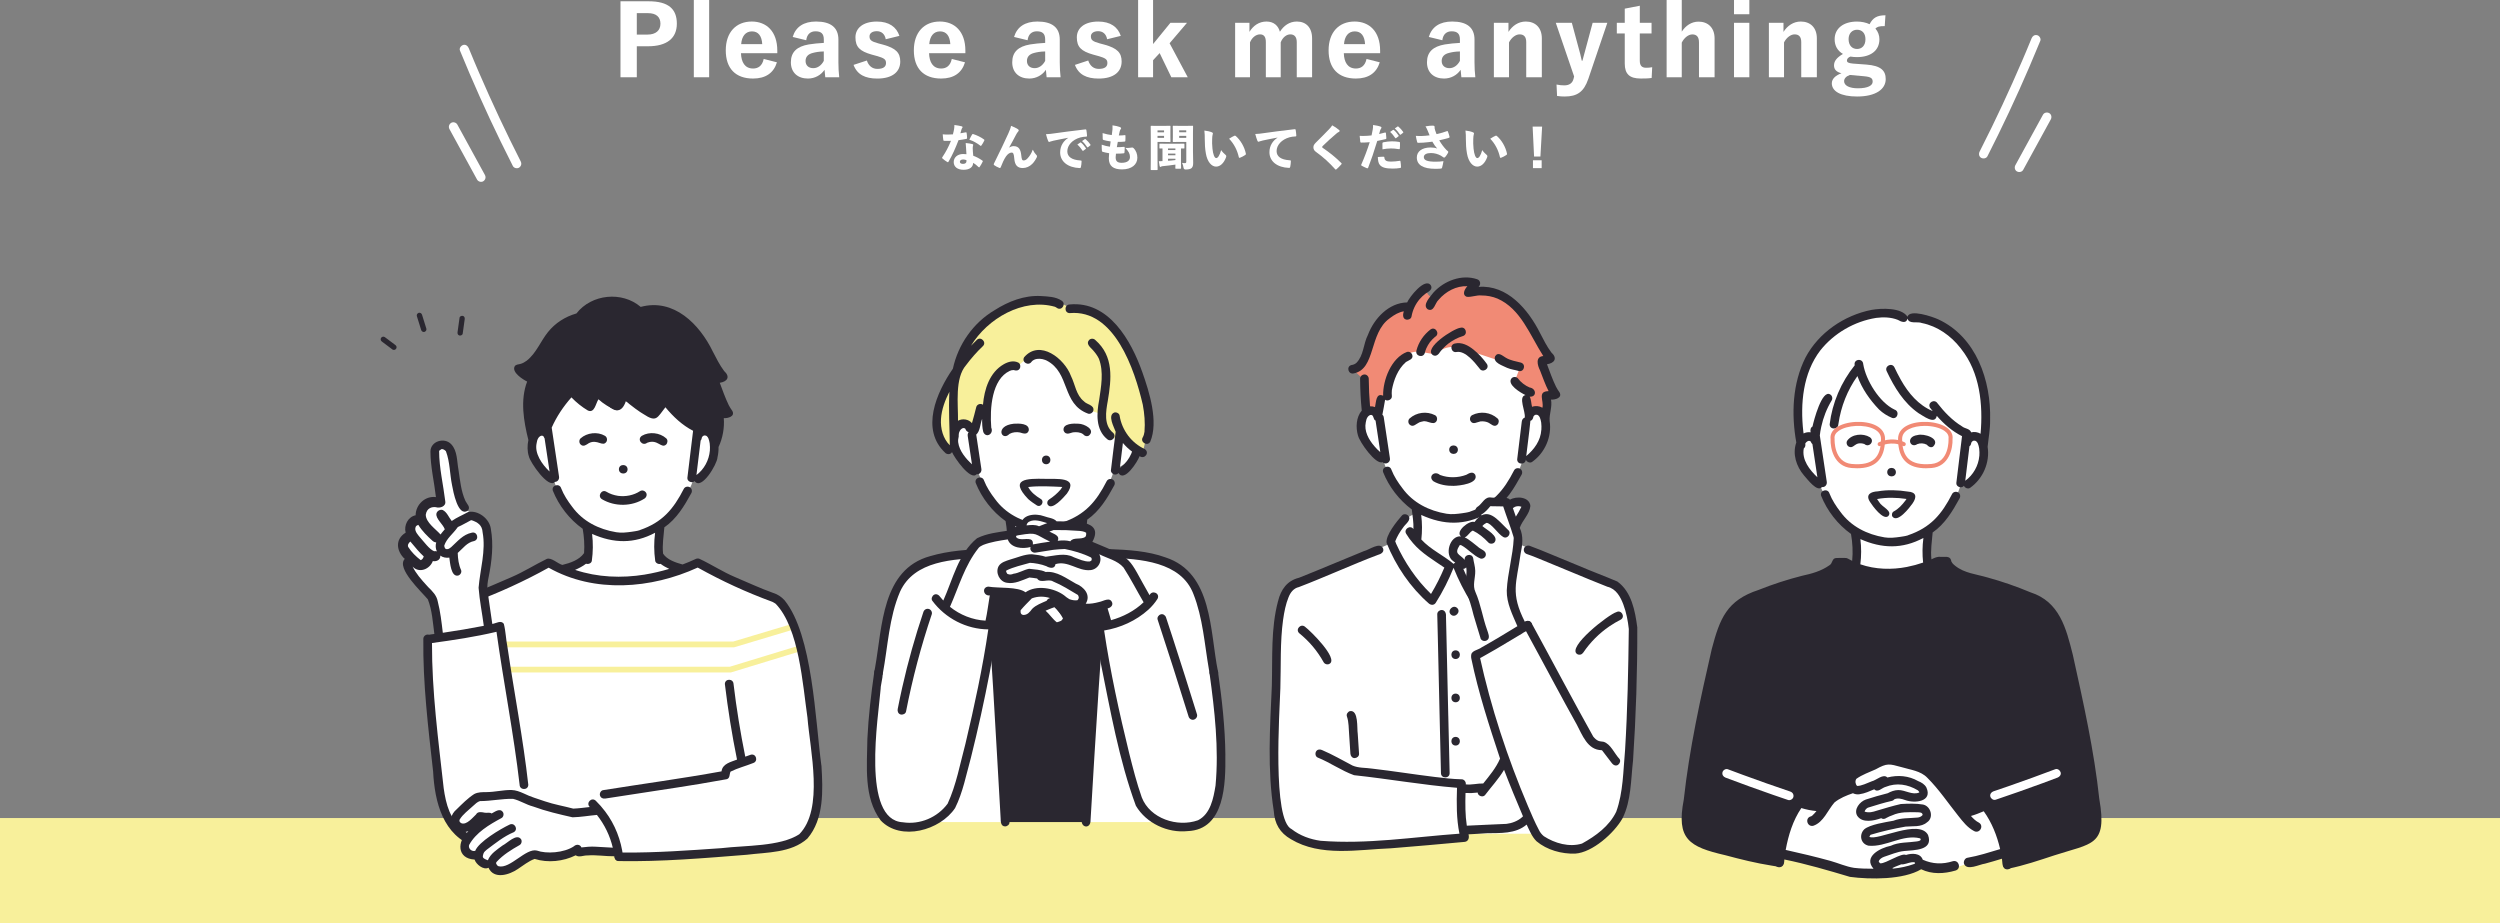 <?xml version="1.0" encoding="UTF-8"?><svg id="_レイヤー_2" xmlns="http://www.w3.org/2000/svg" viewBox="0 0 1281.75 473.42"><rect x="0" y="0" width="1281.75" height="473.42" fill="#808080" stroke="none"/><defs><style>.cls-1{fill:#f18a75;}.cls-1,.cls-2,.cls-3,.cls-4{stroke-width:0px;}.cls-2{fill:#f8f09b;}.cls-3{fill:#fff;}.cls-4{fill:#2a2730;}</style></defs><g id="Design"><rect class="cls-2" y="419.41" width="1281.75" height="54.01"/><g id="group"><g id="group-2"><path class="cls-3" d="M280.41,221.05s-9.36-2.43-8.34,8.58c1.01,11.01,11.58,15.36,11.58,15.36,0,0,4.51,18.42,16.44,24.33l.72,15.97-17.98,9.92s28.66,24.17,69.68,0l-14.71-10.71.68-15.38s13.06-10.67,16.83-22.83c0,0,11.28-2.46,10.92-15.92s-7.92-7.79-7.92-7.79l2.05-22.19s-34.62-45.51-81.09,0l1.15,20.67Z"/><path class="cls-3" d="M281.3,289.01l-37.55,16.95s-7.28,3.11-10.59,13.21c-2.21,6.74-18.15,57.16-6.42,92.93,4.43,13.51,17.9,22.69,17.9,22.69l71.81-.23.79,4.67,80.45-4.93s7.7,1.76,17.76-10.56c13.57-16.62-9.7-105.91-9.7-105.91,0,0-2.78-8.48-13.86-13.17-11.07-4.68-34.13-16.15-34.13-16.15,0,0-37.95,20.81-76.46.51Z"/><polygon class="cls-2" points="376.3 331.9 253.8 331.9 230.8 325.79 231.56 322.92 254.19 328.93 375.87 328.93 406.2 319.84 407.05 322.68 376.3 331.9"/><polygon class="cls-2" points="374.66 344.79 260.38 344.76 228.58 338.85 229.12 335.93 260.79 341.82 374.21 341.82 408.74 331.28 409.61 334.11 374.66 344.79"/><path class="cls-4" d="M328.53,159.56s-15.42-13.51-31.06,2.09c0,0-16.08,6.38-19.82,15.42-3.75,9.04-12,11.92-12,11.92l6.21,4.2s-4.22,21.35.76,30.66l7.66-2.8s3-8.98,12.52-20.67l9.01,8.17,4.58-7.28s10.2,17.14,14.51,4.37l14.26,6.88,5.87-5.93,18.11,14.94,9.04,3.98.17-13.04,5.08-.67-7.15-16.43,4.46-2.22s-18.95-41.88-42.21-33.59Z"/><path class="cls-4" d="M328.03,271.73s-.11,0-.2.1c.06-.02.11-.07.2-.1Z"/><path class="cls-4" d="M321.76,240.6c-.06-2.9-4.43-2.9-4.45,0,.06,2.9,4.43,2.9,4.45,0Z"/><path class="cls-4" d="M361.11,223.29s-.1.03-.15.04c0,0,.03,0,.15-.04Z"/><path class="cls-4" d="M363.87,227.43c-.01-.06-.02-.13-.03-.19,0,0,0,.06.03.19,0,0,0,0,0,0Z"/><path class="cls-4" d="M308.63,255.95c6.6,3.92,15.32,3.82,21.8-.33.98-.63,1.47-2.01.8-3.04-.63-.98-1.99-1.47-3.04-.8-3.31,2.18-7.46,2.97-11.37,2.43-2.09-.33-4.15-1-5.95-2.11-2.47-1.47-4.73,2.39-2.25,3.84Z"/><path class="cls-4" d="M270.28,195.58c-3.66,9.61-1.79,20.32.62,30.04-.57,2.66-.61,5.75.24,8.3.55,3,10.13,16.94,13.31,13.16,1.52-.01,2.42-1.41,2.15-2.82-1.25-8.34-2.5-16.68-3.75-25.01,2.52-5.67,6.01-10.89,10.12-15.51,2.5,2.61,5.34,4.89,8.44,6.74,3.46,1.54,4.02-3.71,5.42-5.76,2.56,2.33,5.54,4.15,8.76,5.48,2.79.79,3.95-3.42,1.18-4.29-3.01-1.24-6.69-3.77-9-6.59-3.65-2.78-4.69,3.85-6.15,6-2.97-1.95-6.07-5.12-7.9-7.49-1.6-2.1-2.96-4.36-4.09-6.75-.5-1.06-2.1-1.41-3.04-.8-3.19,2.12,2.26,7.94,3.59,10.2-4.55,4.27-7.82,9.87-10.62,15.4-1.12.49-1.49,1.62-1.26,2.8-.04.09-.08.18-.11.26-1.4-.13-2.88.33-3.99,1.17-.43-1.92-.77-3.86-1.05-5.8-.63-4.55-.86-11.05.86-16.02.58-1.98,2.94-5.09-.15-6.14-1.48-.36-2.87-1.07-4.06-2.02,9.66-4.28,11.32-16.94,20.24-22.19,1.42-.9,2.92-1.68,4.49-2.26,1.39-.68,3.3-.53,4.22-1.92-.02.02-.02.03-.04.05,4.99-6.85,15.37-9.19,22.33-5.87,1.84.82,3.61,1.86,5.12,3.21.52.46,1,.94,1.47,1.45,1.21,1.32,3.65.47,3.75-1.31,3.9-.67,8.52-.33,12.26,1.28,12,5.27,16.59,18.67,23.5,29.46-4.19.35-2.98,4.78-1.68,7.35,1.41,3.56,2.65,7.23,4.4,10.64-5.07.28-3.13,3-3.05,6.44.02,1.66-.18,3.26-.55,4.85-1.29-1.82-3.76-2.74-5.94-2.36-.48-1.09-1.8-1.48-2.8-1.94-1.79-.92-3.49-2.02-5.09-3.25-12.07-9.06-8.34-16.77-17.73-3.88-4.49-2.33-8.65-5.3-12.27-8.85-1.68-1.63-3.24-3.37-4.7-5.2-.73-.92-2.4-.82-3.15,0-3.66,3.23,12.37,14.88,15.25,16.43,6.85,4.55,7.03,1.95,11.33-3.45,3.99,4.81,8.62,9.2,14.19,12.05-.99,8.05-1.95,16.1-2.93,24.15-.18,1.85,2.49,2.95,3.7,1.63,3.51,5.06,11.6-8.78,11.73-12.09.41-1.78.59-3.57.55-5.37,2.12-4.47,3.09-9.88,2.69-14.8,2.1.14,5.9-.86,4.39-3.68-.69-.95-1.31-1.95-1.85-2.99-1.81-3.7-3.14-7.61-4.6-11.45,3.95-.6,5.49-3.1,2.23-6.05-2.31-3.07-4-6.53-5.77-9.92-6.81-14.09-20.05-27.53-37-22.94-9.58-8.19-25.23-6.61-32.95,3.36-5.73,1.62-10.85,4.88-14.59,9.54-3.83,4.76-6.02,10.87-10.93,14.7-.99.71-2.07,1.35-3.26,1.65-1.06.29-2.32.19-2.92,1.31-1.45,3.01,4.13,6.58,6.42,7.71ZM278.64,223.66s0,0,0,0c-.02-.03-.02-.02,0,0ZM278.65,223.68s.01.01.02.02c0,0-.01-.02-.02-.02,0,0,0,0,0,0ZM275.88,224.77c.08-.15.18-.29.28-.42.41-.49,1.07-1.07,1.81-.98-.02,0,.54.17.64.29.26.29.29.76.59,1.05.85,5.68,1.7,11.36,2.56,17.04-3.93-3.68-7.83-9.38-6.62-14.58.16-.85.29-1.65.75-2.39ZM360.4,223.57c.1-.1.06-.06,0,0h0ZM363.94,231.06c-.43,4.87-2.93,9.58-6.88,12.5.72-5.9,1.43-11.8,2.15-17.69.46-.39.48-1.04.65-1.59.17-.41.7-.97,1.26-1.01,0,0,0,0,0,0,.16,0,.31,0,.47,0-.39,0,.21.06.35.09.14.04.26.14.39.21.34.25.67.75.85,1.16.3.7.54,1.69.66,2.49,0-.02.03.14.03.2,0,0,0,0,0,0,.14,1.2.16,2.42.07,3.63Z"/><path class="cls-4" d="M298.71,163.81c-.05.07-.09.11,0,0h0Z"/><path class="cls-4" d="M396.01,308.56s.02.01.03.02c-.01,0-.02-.01-.03-.02Z"/><path class="cls-4" d="M397.63,309.52s.04.03.06.04c-.02-.01-.04-.02-.06-.04Z"/><path class="cls-4" d="M421.12,392.48c-3.16-23.36-4.42-66.81-18.85-84.68-1.57-1.77-3.56-3.1-5.82-3.79-6.93-2.48-12.94-5.36-19.57-8.13-6.35-2.68-12.18-6.55-18.43-9.45-.59-.17-1.25-.11-1.8.17-2.19,1.03-4.43,1.96-6.7,2.81-3.48-.96-7.94-2.4-9.98-5.54-.53-4.56.31-9.1.64-13.51,6.27-4.33,10.25-10.97,13.83-17.53.58-1.01.27-2.48-.8-3.04-1.06-.56-2.43-.28-3.04.8-5.35,10.49-11.09,17.27-22.55,21.17.07.06-.2.07-.22.13,0-.01.02-.02.03-.03-1.28.4-2.62.55-3.94.76-2.52.35-5.37.71-7.98.25-8.94-1.46-17.2-5.62-22.6-13.06-2.22-2.87-4.3-6.06-5.64-9.48-.84-2.77-5.05-1.61-4.29,1.18,3.11,7.76,8.52,14.73,15.33,19.6.7,3.94,1.02,8.32.71,12.46-2.5,3.57-7.05,5.04-11.14,6.07-2.36-.63-5.79-4.08-8.05-3.05-6.07,2.96-11.81,6.64-18.02,9.3-5.74,2.42-11.41,5.03-17.23,7.27-2.51.9-5.18,1.65-7.11,3.6-10.54,11.16-12.83,34.56-14.75,49.48-.11,1.16,1.1,2.27,2.23,2.22,3.42-.27,2.12-5.8,2.9-8.21,1.77-10.96,4.78-35.87,14.83-41.69,11.69-4.17,26.3-10.84,38.17-17.51,23.41,13.24,52.59,10.86,76.43-.06,12.7,7.05,24.62,12.54,38.32,17.59-.02-.01-.04-.02-.07-.04.22.1.48.22.1.06.54.3,1.11.55,1.59.95-.3-.24-.07-.07.11.06-.02,0-.03-.02-.04-.02,12.01,12.51,13.81,41.44,16.26,58.32,1.31,16.66,8.58,46.98-4.24,59.84-9.84,6.35-27.64,5.64-39.87,7.1-16.64,1.16-33.31,2.37-50,2.26-.86-.02-1.73-.04-2.59-.08-2.85,0-2.94,4.38,0,4.45,21.91.38,43.81-1.51,65.63-3.24,10.46-1.31,22.68-.88,31.01-8.28,8.67-10.1,7.99-24.93,7.23-37.45ZM228.37,349.34c0-.06.02-.12.02-.18.04-.33,0,.06-.02.18ZM298.57,284.71c.04-.05.04-.05,0,0h0ZM297.7,285.54s0,0,0,0c.15-.13.18-.13,0,0ZM330.64,294.58c-11.9,1.93-24.31,1.45-35.79-2.4,1.97-.86,3.88-1.81,5.62-3.17,1.08.42,2.77-.17,2.96-1.47.64-4.61.69-9.21.14-13.8,11.05,4.89,21.52,5.17,32.3-.6-.63,4.78-.61,9.59.06,14.4.16,1.16,1.72,1.91,2.76,1.54,1.38,1.07,2.88,1.86,4.41,2.59-4.09,1.22-8.25,2.21-12.46,2.9Z"/><path class="cls-4" d="M310.93,226.47c.57-1.07.27-2.41-.8-3.04-3.8-2.24-9.19-1.61-12.45,1.31-.87.78-.85,2.36,0,3.15,1.44,1.41,2.92.14,4.24-.7,4.39-2.27,7.07,2.23,9.01-.72ZM302.05,227.11s.08-.03.12-.04c-.11.06-.38.14-.12.04ZM303.71,226.63s.06,0,.09,0c-.04,0-.07,0-.09,0ZM303.94,226.6c.09-.02.07-.01,0,0h0ZM305.72,226.57s.05.01.08.02c-.03,0-.06-.01-.08-.02ZM305.89,226.59s.01,0,.02,0c.2.01.1.01-.02,0Z"/><path class="cls-4" d="M331.81,227.02c.06-.02.13-.05.16-.07-.05.02-.11.04-.16.07Z"/><path class="cls-4" d="M331.73,227.04c.05,0,.37-.17.24-.09,5.3-2,7.07,3.31,9.59.93.78-.85.93-2.32,0-3.15-3.27-2.92-8.65-3.55-12.45-1.31-2.73,1.79.16,5.56,2.7,3.59-.03,0-.06.02-.08.02ZM338.25,227.74s.01,0,.02.01c.16.11.08.06-.02-.01Z"/><path class="cls-4" d="M359.71,401.74c4.27-.71,8.53-1.44,12.78-2.23,1.9-.39,1.4-2.62,2.07-3.9,3.65-1.84,7.74-2.85,11.55-4.38,2.78-.84,1.62-5.04-1.18-4.29-.94.34-1.88.67-2.83,1-2.49-12.35-4.52-24.72-6.01-37.24-.13-2.92-4.42-2.9-4.45,0,1.57,12.99,3.61,25.92,6.23,38.74-3.11,1.22-7.46,2.07-7.94,6.03-20.18,3.67-40.51,6.4-60.76,9.65-1.15.18-1.9,1.68-1.55,2.74.4,1.25,1.5,1.75,2.74,1.55,16.44-2.62,32.94-4.94,49.37-7.66Z"/><path class="cls-3" d="M250.27,322.36l-3.34-21.43s3.31-12.3,2.32-27.26c-.03-.52,1-4.91-3.84-8.14-4.85-3.22-9.01-5.67-9.01-5.67l-5.07-28.53s-6.01-8.22-8.93,1.03l2.61,25.29s-10.39-1.23-10.4,8.72c0,0-6.85,3.68-4.29,8.52,0,0-6.36,2.06-3.83,8.17,0,0,3.11,13.44,15.39,24.55l2.48,19.45,25.91-4.71Z"/><polygon class="cls-3" points="263.59 367.48 257.2 322.16 218.81 327.68 221.72 372.34 263.59 367.48"/><path class="cls-4" d="M228.54,231.3c.07.12.1.17.1.17-.04-.06-.07-.12-.1-.17Z"/><path class="cls-4" d="M213.38,269.74c-.05.05-.1.1-.15.15.11-.11.16-.16.15-.15Z"/><path class="cls-4" d="M272.08,426.17c-2.62-4.28-8.64,6.53-22.77,4.81.03,0,.05,0,.08.01-8.38-1.13-15.65-7.26-18.96-14.94-1.58-3.8-2.38-7.88-2.95-11.94-2.75-24.73-6.08-49.5-6-74.43,11.08-1.51,22.18-3.17,33.07-5.76,3.65,26.19,8.81,52.18,11.86,78.44.05,2.87,4.42,2.92,4.45,0-2.65-23.66-7.22-47.1-10.69-70.66-.8-3.89-.86-8.03-1.85-11.81-1.38-2.15-4.01-.25-5.92,0-.8-5.4-1.77-11.9-2.43-16.78-.3-2.4.04-4.81.54-7.16,1.65-8.14,2.61-16.61,1.14-24.86-.67-5.13-6.51-9.64-11.62-8.59-2.77,1.56-5.84,2.77-8.43,4.62-1.51-1.85-2.43-4.59-4.65-5.65-1.32-.39-2.86.46-3.19,1.81-.51,2.62,3.39,5.46,4.29,8.09-.76.86-1.51,1.75-2.19,2.67-2.47-2.81-7.51-6.12-7.57-10.12.51-3.64,3.39-4.12,5.14-3.89,2.06.7,5.36-.37,4.86-3.03-1.02-8.56-3.12-17.05-3.14-25.69,0,.02,0-.08.01-.15.04-.04.08-.09.12-.13.02-.02.44-.35.46-.36.22-.16.48-.27.7-.43.13-.02.27,0,.4,0-.24,0-.28,0-.24,0,.74.05,1.46.49,1.96,1.04,0-.01-.01-.02-.02-.04.04.06.14.21.12.21,2.06,5.48,1.92,11.57,3.1,17.28.59,3.21,3.04,16.52,8.05,13.07,1.68-1.77-.39-3.34-1.17-4.94-2.27-4.97-2.76-10.53-3.56-15.88-.85-4.39-.48-9.76-3.72-13.2-3.45-3.75-10.62-1.62-10.67,3.68,0,7.89,1.94,15.6,2.81,23.41-5.5-.77-10.37,3.85-10.41,9.31-3.93.78-6.1,5.2-5.11,8.92-5.53,3.37-4.8,9.39-.48,13.48-4.49,4.77,8.77,16.96,11.87,20.74,2.21,5.64,2.53,11.83,3.32,17.72-.91.15-1.84.18-2.74.39-1.38-.45-2.92.64-2.91,2.12-.28,22.79,2.5,45.45,5.02,68.06.81,15.57,5.02,32.82,21.5,38.49,8.1,2.91,16.84,1.12,24.24-2.84,1.79-1.14,5.69-2.36,4.29-5.12ZM235.07,241.11s0-.03,0,0h0ZM221.62,260.05s.06-.01.09-.02c.38-.08.1.01-.09.02ZM220.56,260.36c-.06.03-.11.05-.11.04,0,0,.05-.02.11-.04ZM221.87,277.36c.49.44,1.14.7,1.78.73-.45,1.51-.35,3.18.33,4.6-.43-.14-.92-.16-1.43-.09,0,0,0,0,0,0-2.41-.95-5.11-4.75-7.21-7.08-1.06-1.3-2.56-2.89-2.43-4.61.09-.34.13-.71.31-1.01-.01.01-.02.02-.04.04.35-.46.78-.64,1.28-.85,1.92,3.13,4.68,5.84,7.4,8.28ZM222.55,282.6s0,0,0,0c-.03,0-.05,0-.08,0,.03,0,.04,0,.07,0ZM213.17,269.96s0,0,0,0c0,0,0,0,0,0ZM213.17,269.97s-.02.06-.04.11c-.03,0,0-.05.04-.11ZM211.12,278.51c1.94,2.35,3.88,4.7,6.13,6.76-.21.77-.74,1.71-1.57,1.91-2.43-1.88-4.73-4.11-6.37-6.73-.51-1,.26-2.22,1.11-2.8.23.3.46.59.7.87ZM217.09,286.01s-.01.08-.01.12c0-.03,0-.07.01-.12ZM216.25,286.92s-.03.03-.07.05c.04-.03.07-.06.07-.05ZM215.49,287.14s.06,0,.11.03c-.06-.01-.12-.03-.11-.03ZM209.1,279.89s0,.04-.01.05c0-.01,0-.03.01-.05ZM209.13,279.63c0-.19,0-.13,0,0h0ZM209.76,278.22c.1-.16.06-.09,0,0h0ZM219.53,301c-1.51-1.58-3.96-4.41-4.83-5.56-1.18-1.56-2.32-3.17-3.15-4.95,3.33,3.59,8.81,1.37,10.36-2.83,1.85.39,4.05-.63,3.84-2.81,1.3.97,2.92,1.27,4.62,1.04.38,2.5.82,10.02,4.51,9.2,1.13-.29,1.94-1.61,1.55-2.74-1.26-2.79-1.67-5.83-1.75-8.86,2.66-2.3,4.72-5.41,8.41-6.1,2.78-.81,1.63-5.02-1.18-4.29-4.59.94-7.32,4.46-10.59,7.42-.43.29-1.07.88-1.65.98-.04-.02-.6.04-.72.05-.17-.06-.37-.09-.52-.19.02.02.04.03.05.05-.07-.02-.34-.42-.3-.32-.27-.42-.41-.9-.4-1.39,1.24-3.7,4.48-6,6.65-9.08-.03.04.46-.59.25-.32.03-.04.06-.07.08-.1,2.31-.99,4.52-2.37,6.76-3.5-.13.07.4.07.25,0,3.12,1.05,5.44,2.53,5.66,6.16,1.77,9.51-1.29,19.09-2.05,28.48.49,6.53,1.82,13.01,2.67,19.52-6.98,1.37-13.98,2.53-21.01,3.57-.64-5.39-1.24-10.82-2.6-16.09-.54-3.07-2.78-5.27-4.92-7.36ZM228.48,281.42s0,0,0,0c.07.06.06.06,0,0Z"/><path class="cls-4" d="M249.3,430.98c-.18-.03-.23-.04-.21-.03.07,0,.14.02.21.03Z"/><path class="cls-3" d="M308,415.9l-15.39,1.64-29.67-11.24-17.51,1.56-11.67,9.75s1.31,7.67,9.39,7.23c0,0-13.06,14.18,1.66,12.97,0,0-.37,4.97,6.22,4.59,0,0,.43,5.95,7.25,4.43,6.82-1.53,14.61-8.14,14.61-8.14,0,0,10.43,4.4,23.13-2.41l20.84.32-8.86-20.68Z"/><path class="cls-4" d="M294.23,433.89s.01,0,.02-.01c-.02.01-.03.02-.02.01Z"/><path class="cls-4" d="M255.62,444.15s.02,0,0,0h0Z"/><path class="cls-4" d="M319.47,439.22c-.99-8.39-4.11-16.49-9.23-23.23-1.47-1.93-3.05-3.77-4.79-5.46-2.15-2.07-5.23,1.2-3.06,3.23-2.82.3-5.64.71-8.48.82-4.83-1.3-9.77-2.11-14.51-3.73-3.7-1.29-7.33-2.29-10.85-4.04-2.04-.93-4.12-1.72-6.39-1.78-4.25-.05-8.43,1.06-12.69,1.08-2.22.03-4.34-.06-6.38,1.02-3.32,2.15-6.15,5.06-8.98,7.81-6.29,5.32-1.69,13.95,6.04,11.21-5.92,5.19-5.92,14.06,3.17,14.55.7,2.38,4.57,5.56,7.13,4.19,2.8,6.15,10.67,3.65,15.01.68,2.83-1.81,5.45-4.07,8.66-5.2,6.8,2.13,14.67,1.3,21.04-1.86,1.72,1.26,3.97-.01,6.04.07,4.6-.34,9.21.47,13.8.43.01,3.08,4.36,3.24,4.47.21ZM240.7,432.67c.04-.07.06-.12,0,0h0ZM241.34,435.77c.07.04.13.09.12.09,0,0-.06-.04-.12-.09ZM247.72,439.74c-.07-.09-.11-.18,0,0h0ZM305.3,434.09c-2.43-.12-4.82.09-7.21.39-.64-1.63-2.67-1.73-3.83-.61.03-.02.08-.04.12-.07-5.19,3.56-14.4,4.03-19.1,2.29-5.65-1.44-13.72,9.51-19.65,8.04-.65-.15-1.11-.98-1.31-1.59-.04-.25.35-.64.38-.75,3.27-3.55,7.47-6.14,11.64-8.49,1.03-.54,1.43-2.07.8-3.04-2.27-3.18-7.06,2.06-9.47,3.22-2.8,2.07-6.24,4.22-7.53,7.59-.67-.26-1.52-.56-2.05-.99-.96-.62-.4-1.79-.14-2.65.31-.77,1.02-1.25,1.61-1.8,4.43-3.29,8.72-6.85,13.87-8.98,2.5-1.44.32-5.22-2.25-3.84-4.6,2.19-15.83,8.83-17.56,13.46-.32.02-.58.03-.92.03-1.5-.17-2.67-1.67-2.17-3.12,3.48-6.35,10.31-10.38,16.53-13.73,1.05-.51,1.42-2.08.8-3.04-1.52-2.31-4.04-.23-5.8.66-1.05-.75-2.4-.15-3.59-.41-1.48-.31-3.55-.74-4.39.9-1.71,1.6-4.84,5.51-7.47,4.53-.57-.27-1.19-.84-1.06-1.49.03-.15.08-.3.13-.44,1.7-2.78,4.49-4.72,6.83-6.93,1.12-1.02,2.24-2.13,3.55-2.51,5.67,0,11.31-1.27,16.94-1.16,3.69.87,6.68,2.98,10.33,3.93,6.57,2.42,13.4,4,20.21,5.54,4.18-.1,8.34-.85,12.5-1.22,3.9,4.92,6.69,10.66,8.14,16.79-2.96-.17-5.92-.36-8.88-.5ZM247.98,437.29s-.02.03,0,0h0Z"/></g><g id="group-3"><path class="cls-3" d="M498.97,218.4s-9.82-8.05-10.17,3.34c-.35,11.39,11.71,17.66,11.71,17.66,0,0,6.17,19.74,17.17,25.13l-.04,16.24-10.63,7.03,2.2,11.11h55.13l1.72-11.3s-11.52-7-11.68-7.91c-.16-.91.44-16.18.44-16.18,0,0,14.69-11.14,16.57-24.12,0,0,5.2,2.16,10.89-9.63,5.69-11.79-8.63-12.83-8.63-12.83,0,0,1.38-47.43-33.28-48.4-28.79-.8-34.77,8.51-41.4,49.85Z"/><path class="cls-4" d="M506.54,288.36l8.43,133.12h41.85l9.77-135.11s-25.45,11.95-60.05,1.99Z"/><path class="cls-3" d="M505.39,282.7s-26.52,4.05-34.39,7.33c-7.87,3.28-14.09,12.38-17.25,29.15-1.32,7.01-9.82,57.13-6.53,84.49,2.17,18.01,15.78,20.38,15.78,20.38l17.41-2.57h34.55l-9.58-138.78Z"/><path class="cls-3" d="M566.47,283.04s27.82,2.66,35.69,5.94c7.87,3.28,13.67,13.42,16.83,30.19,1.32,7.01,9.82,57.13,6.53,84.49-2.17,18.01-14.79,20.38-14.79,20.38l-17.39-2.57h-35.56l8.69-138.44Z"/><path class="cls-2" d="M549.42,158.7s-9.61-8.32-22.92-4.19c-13.32,4.13-29.19,11.19-35.75,33.5-1.02,3.47-.53,7.26-2.31,9.77-1.84,2.6-7.47,11.94-7.81,17.02-.52,7.84,4.96,11.89,5.21,14.59.45,4.77,2.96-5.46,2.96-5.46,0,0,.23-8.98,10.17-4.05l6.84-12.51s1.38-21.06,15.15-18.73c0,0,8.38-9.69,16.75-5.86,8.38,3.83,11.38,25.51,18.95,27.06l6.66,2.03s.6,13.56,10.15,12.94l12.29,7.84,1.55-6.79s5.18-13.46-3.69-32.37c-8.87-18.9-18.03-39.75-34.2-34.8Z"/><path class="cls-4" d="M544.87,267.82s-.11,0-.2.1c.06-.02.11-.07.2-.1Z"/><path class="cls-4" d="M536.37,238.02c2.9-.04,2.9-4.4,0-4.45-2.9.04-2.9,4.4,0,4.45Z"/><path class="cls-4" d="M571.8,243.31c.74-.03,1.29-.34,1.66-.81,2.92,5.06,9.86-5.88,10.8-8.63,2.61,1.83,5.33-1.88,2.64-3.64-3.34-1.53-6.25-3.92-8.48-6.83-2.27-3.03-3.84-6.58-4.4-10.34-.18-1.15-1.68-1.9-2.74-1.55-3.55,1.42-.16,7.38.72,9.86-.9,6.56-1.59,13.14-2.43,19.71-.14,1.16,1.12,2.27,2.22,2.22ZM580.4,231.52c-.12.34-.21.67-.37.99.06-.12-.05.12-.06.18,0,0,0-.02,0-.03-1.17,2.66-2.94,5.03-5.24,6.81.16-.15.23-.15-.01.02,0,0,0,0,0,0,0,0,0,0,0,0-.19.14-.39.27-.56.43.52-4.26,1.04-8.53,1.55-12.8,1.38,1.64,2.95,3.13,4.68,4.4Z"/><path class="cls-4" d="M579.99,232.63s.02-.08.04-.12c-.02.04-.04.09-.06.15,0-.01,0-.02.01-.03Z"/><path class="cls-4" d="M574.72,239.49s0,0,0,0c0,0,0-.01.01-.02,0,0,0,.01-.01.02Z"/><path class="cls-4" d="M546.74,292.63s-.05,0-.12.02c.04,0,.08-.01.12-.02Z"/><path class="cls-4" d="M624.46,344.32c-4.23-20.68-2.59-50.55-26.87-58.53-9.17-3.34-19.19-3.87-28.87-4.28-2.64-.24-4.73.05-4.59,3.26-2.67-1.07-5.76-2.32-7.34-4.84-.53-4.56.31-9.1.64-13.51,6.27-4.33,10.25-10.97,13.83-17.53.58-1.01.27-2.48-.8-3.04-1.06-.56-2.43-.28-3.04.8-5.35,10.49-11.09,17.27-22.55,21.17.07.06-.2.07-.22.13,0-.01.02-.02.03-.03-1.28.4-2.62.55-3.94.76-2.48.35-5.38.71-7.98.25-8.94-1.46-17.2-5.62-22.6-13.06-2.22-2.87-4.3-6.06-5.64-9.48-.84-2.77-5.05-1.61-4.29,1.18,3.11,7.76,8.52,14.73,15.33,19.6.7,3.94,1.02,8.32.71,12.46-1.8,2.58-4.78,4.12-7.62,5.39-.04-1.53-.44-3.57-2.36-3.53-9.86.17-19.92.86-29.42,3.65-24.8,6.81-24.48,36.19-28.19,56.97-.29,1.71-1.12,4.31,1.17,4.94,1.09.25,2.52-.33,2.74-1.55,2.64-14.06,3.17-28.81,8.85-42.11,7.33-16.12,27.5-16.71,42.86-17.43,3.95,44.47,6.13,89.09,8.73,133.66,0,1.66.11,4.11,2.33,4.08,1.15-.05,2.29-.98,2.22-2.22-2.41-42.72-4.71-85.45-8.13-128.1,17.29,6.12,36.53,5.67,53.87-.04-3.5,42.05-6.12,84.16-8.6,126.28-1.08,4.46,3.67,5.63,4.35,1.86,2.7-45.2,5.32-90.43,9.41-135.52,15.99.56,37.03,1.89,43.4,18.62-.01-.03-.03-.07-.06-.16,4.92,12.4,5.74,25.92,8.01,38.95.12.71.24,1.41.37,2.12.76,2.79,4.97,1.64,4.29-1.18ZM551.48,291.84c-1.57.31-3.15.57-4.74.79-12.09,1.65-24.72.58-36.26-3.58,2.44-1,4.68-2.37,6.81-3.95,1.08.43,2.78-.17,2.97-1.47.64-4.61.69-9.21.14-13.8,11.05,4.89,21.52,5.17,32.3-.6-.63,4.78-.61,9.59.06,14.4.16,1.16,1.72,1.91,2.76,1.54,2.16,1.62,4.51,2.84,7.02,3.74-3.62,1.21-7.32,2.19-11.07,2.92Z"/><path class="cls-4" d="M611.86,304.59s.01.03,0,0h0Z"/><path class="cls-4" d="M548.46,160.53c22.96-2.05,33.26,28.94,37.45,46.97.85,4.54,1.26,9.21.87,13.88-.16.99-.38,2-.9,2.87-1.47,2.45,2.41,4.76,3.84,2.25,4.35-10.23-.44-25.49-4.01-35.57-5.73-16.29-17.21-36.72-37.25-34.84-2.89.09-2.91,4.42,0,4.45Z"/><path class="cls-4" d="M560.56,210.5c.63-2.89-3.46-3.09-4.83-4.75-4.05-3.19-4.46-8.6-6.64-12.97-3.3-8.92-15.99-18.97-24.02-9.61-1.46,2.51,2.29,4.69,3.84,2.25-.28.38.1-.11.15-.15.23-.34,1.03-.75,1.25-.87,1.75-.73,3.78-.53,5.54.13,0,0,.75.31.74.31,12.19,6.27,7.61,22.21,21.24,27.22,1.08.44,2.49-.47,2.74-1.55Z"/><path class="cls-4" d="M563.53,205.15c-1.32,6.75-1.82,15.16,4.06,19.95,2.11,1.98,5.19-1.09,3.15-3.15-4.93-3.96-3.78-10.86-2.78-16.4,1.9-11.36,3.16-22.91-6.41-31.24-.81-.84-2.34-.87-3.15,0-1.7,1.84.37,3.57,1.64,4.88,1.32,1.43,2.54,2.98,3.37,4.74,2.59,6.83,1.11,14.26.12,21.22Z"/><path class="cls-4" d="M484.64,232.21c1,.91,2.79.88,3.45-.44,1.06,2.67,9.56,14.99,12.63,11.37,1.61.21,2.73-1.3,2.42-2.8-.88-5.84-1.75-11.68-2.63-17.52,2.03-1.73,2.03-5.59,3.03-8.05-.03,2.24.03,4.57.59,6.71,1.42,3.4,5.51.99,4.09-2.21-.8-9.92.27-24.81,9.47-29.11.59-.29,1.34-.46,2.01-.44,1.1.43,2.52.39,3.14-.8.53-1,.32-2.49-.8-3.04-2.42-1.19-5.15-.42-7.38.85-7.31,4.18-10.02,12.86-10.69,20.79-1.17-.88-3.11-.26-3.45,1.21-.67,2.76-1.41,5.5-2.2,8.22-1.65-2.01-4.84-2.55-7.15-1.23.1-8.54-1.71-21.78,4.11-28.48,2.49-3.33,5.55-6.88,8.67-9.8,2.05-2-1.1-5.19-3.15-3.15-1.02.96-2,1.96-2.97,2.98,8.4-13.92,26.65-24.62,43.05-19.98.34.19.84.41,1.16.69,2.47,1.48,4.7-2.29,2.25-3.84-3.06-2.07-7.05-2.13-10.62-2.36-8.51-.47-16.66,2.74-23.73,7.24-10.97,6.47-18.72,17.6-21.4,30.01-8.37,12.14-16.79,31.18-3.89,43.16ZM540.88,157.31c.11.03.21.07.25.12,0,0-.2-.1-.25-.12ZM483.85,223.65s0,0,0-.01c.03.07.09.21,0,.01ZM494.91,219.79s-.01-.02-.02-.02c0,0,.01.01.02.02ZM494.89,219.75s0,0,0,0c-.02-.03-.02-.02,0,0ZM492.12,220.86c.08-.15.18-.29.28-.42.41-.49,1.07-1.07,1.81-.98.06.04.67.2.76.42.2.8.86,1.47,1.65,1.69-.43.53-.58,1.25-.46,2.02.73,4.86,1.46,9.71,2.19,14.57-3.15-3.09-6.5-6.89-7.09-11.4-.12-1.02.03-1.94.27-2.93-.02-1.04.02-2.06.61-2.96ZM482.44,214.83c.31-4.91,2.12-9.66,4.31-13.98-.47,9.14.11,18.34.22,27.45-3.52-3.46-4.83-8.65-4.53-13.46Z"/><path class="cls-4" d="M476.17,312.2c-1.23-.28-2.34.37-2.74,1.55-4.27,12.68-7.9,25.58-10.84,38.64-.84,3.72-1.62,7.45-2.35,11.19-.22,1.14.32,2.46,1.55,2.74,1.1.25,2.5-.33,2.74-1.55,3.29-16.88,7.7-33.54,13.19-49.83.37-1.1-.43-2.48-1.55-2.74Z"/><path class="cls-4" d="M601.39,327.44c-1.18-3.63-2.37-7.27-3.57-10.9-.36-1.1-1.55-1.94-2.74-1.55-1.1.36-1.94,1.55-1.55,2.74,5.44,16.51,10.73,33.06,15.87,49.67.34,1.11,1.57,1.93,2.74,1.55,1.12-.36,1.92-1.55,1.55-2.74-4.01-12.95-8.11-25.88-12.3-38.77Z"/><path class="cls-4" d="M517.62,222.43c1.55-.85,3.56-1.05,5.29-.7,1.73.53,3.79,1.3,4.54-1.02.45-3.75-5.14-3.63-7.7-3.47-9.88,1.12-6.19,9.13-2.32,5.37,0,0,0,0-.01.01.06-.07.13-.13.19-.19ZM517.97,222.22c.09-.06.19-.1.22-.09-.11.05-.18.07-.22.09Z"/><path class="cls-4" d="M558.29,223.32c3.56-3.09-2.44-6.04-5.29-6.08-2.45-.19-8.31-.21-7.7,3.47,1.09,2.88,3.84,1.02,4.79.96,1.66-.22,3.85-.12,5.23.95,0,0,0-.01-.02-.02.67.91,1.95,1.38,2.98.72ZM554.57,222.13s.11.03.2.08c-.04-.02-.1-.04-.2-.08Z"/><path class="cls-4" d="M543.74,251.02c-1.69,1.95-3.71,3.69-5.87,5.07-.89.55-1.23,1.72-.69,2.64,2.13,3.33,8.29-3.88,9.83-5.67,6.35-8.91-5.83-7.34-11.2-7.56-9.2-.2-18.72-.14-8.66,10.36,1.37,1.24,2.92,2.27,4.47,3.27,2.14,1.27,4.1-2.07,1.95-3.33-2.55-1.55-5-3.42-6.42-6.11,5.75-.67,11.71-.28,17.5-.03-.24.45-.58.95-.91,1.37ZM545.24,249.78c-.08-.02-.13-.06-.18-.1.03,0,.05,0,.08,0,.05.05.09.09.11.1ZM545.07,249.61c-.08-.03-.14-.07-.14-.14,0-.01.07.06.14.14ZM544.89,249.08c.02-.09.04-.11,0,0h0Z"/><path class="cls-3" d="M589.11,309.19l-11.31-20.49-25.22-10.73,6.08-.05s4.36-7.49-1.81-8l-16.67-2.13-10.66-2.45s-5.46,0-5.06,5.49c0,0-6.3,1.44-6.62,3.38l-12.04,2.35s-6.48.46-9.75,7.57c-3.27,7.11-12.32,26.59-12.32,26.59,0,0,12.8,11.84,24.14,9.76l2.21-16.98,15.42,2.13s-10.96,10.97.14,10.95l5.58-5.36,8.33,8.37s7.7,4.31,5.7-3.01l-6.28-7.9s2.78-1.96,9.36-.36c7.06,1.71,10.59,4.72,17.3,1.82l1.53,10.72s12.98-2.43,21.95-11.66Z"/><path class="cls-4" d="M556.47,275.21c.03-.05.06-.11.1-.16-.01,0-.04.06-.1.16Z"/><path class="cls-4" d="M540.25,271.74s-.03,0-.05.01c.06,0,.14,0,.17-.02-.04,0-.08,0-.12,0Z"/><path class="cls-4" d="M504.25,279.32c-.06.02-.11.04-.17.07.23-.09.23-.09.17-.07Z"/><path class="cls-4" d="M501.71,280.95s-.01,0-.02.01c0,0,.01,0,.02-.01Z"/><path class="cls-4" d="M552.71,305.08s0-.02-.02-.02c0,0,.01.02.02.02,0,0,0,0,0,0Z"/><polygon class="cls-4" points="545.09 316.88 545.09 316.87 545.09 316.88 545.09 316.89 545.09 316.88"/><path class="cls-4" d="M523.3,312.84c-.02.06,0,.12-.02.19.02,0,.03-.06.02-.19Z"/><path class="cls-4" d="M628.26,387.21c-.15-14.37-1.76-28.68-3.8-42.89-.76-2.76-4.95-1.68-4.29,1.18,2.57,18.75,4.81,38.25,3.03,57.27-1.06,6.48-2.56,14.55-8.99,17.78-10.55,3.76-24.62-.87-28.82-11.72-2.61-7.38-4.52-14.99-6.44-22.57-5.1-20.82-9.69-41.8-12.86-63.01,8.32-1.34,16.39-5,22.67-10.66,1.8-1.64,3.38-3.5,4.69-5.55,1.5-2.82-2.76-4.76-4.08-1.89-11.6-20.11-7.37-18.21-29.31-27.35,6.56-12.03-11.38-10.22-18.36-10.53-1.47-1.71-4.36-1.78-6.42-2.61-4.45-1.65-11.94-1.03-11.91,5.07-2.09.3-4.5.46-5.91,2.24-5.58.88-11.41,1.44-16.53,3.99-9.6,7.82-12.4,21.06-17.3,31.94-.54-.58-1.06-1.18-1.55-1.8-.65-1.04-2.05-1.93-3.28-1.12-.92.59-1.54,2.05-.8,3.04,6.65,8.97,17.5,14.62,28.7,14.66-2.9,19.75-7.12,39.28-11.73,58.69-2.76,10.26-4.66,20.98-9.11,30.66-5.25,7.11-14.24,10.91-22.99,9.55-21.3-1.17-12.57-53.7-11.37-68.33-.12-2.53,2.72-9.82-.5-10.49-1.05-.24-2.56.32-2.74,1.55-1.64,11.46-3.01,22.97-3.56,34.53-.14,13.94-2.02,30.02,6.85,41.83,10.25,10.77,30.5,5.08,38.12-6.37,4.04-8.08,5.71-17.2,8.13-25.87,3.63-14.49,6.83-29.08,9.65-43.75,1.27-6.63,2.45-13.28,3.41-19.95.04-2.23,1.86-5.66-1.04-6.67.82-4.13,1.28-8.31,2.06-12.45,3.36.42,7.97.29,10.7,1.16.04.03.09.06.14.09-10.54,8.34,2.22,18.91,9.44,8.61,3.24,2.48,5.09,7.36,9.43,7.97,3.24-.07,6.56-1.92,7.65-5.09.94-2.69-1.39-5.06-2.77-7.16,6.18,2.08,10.4,3.86,17.09,2,.65,1.87,1.12,3.8,1.68,5.7-.02,0-.04,0-.07,0-.98-1.73-4.16-.73-3.96,1.31.81,6.45,1.88,12.87,3.05,19.27,5.02,24.72,9.38,49.92,18.1,73.64,5.31,8.97,16.24,14.1,26.55,13,19.14-.72,19.48-24.56,19.32-38.94ZM452.11,413.03c.03.08.09.21.09.2-.03-.03-.06-.13-.09-.2ZM485.83,412.12s-.02.03-.02.03c0,0,0-.01.02-.03ZM559.73,286.49s.02.09.02.09c0,0-.01-.04-.02-.09ZM559.65,287.33c-.05.08-.09.11,0,0h0ZM559.65,287.35s0,0,0,.01c-.03.14-.16.28,0-.01ZM559.8,287.16c.09-.11.66-.51-.02.02,0,0,.01-.01.02-.02ZM559.66,286.24c-.04-.08-.1-.36,0,0h0ZM556.93,279.9s0,.03,0,.04c-.02,0-.04-.01-.06-.02.02,0,.04-.01.06-.02ZM556.83,272.86s.04.1.04.16c-.03-.04-.04-.11-.04-.16ZM557.07,273.27s-.01-.03-.02-.04c.07.06.07.11.02.04ZM556.86,272.89s-.02-.03-.03-.05c0-.06.03-.08.03.05ZM553,272.16c1.33.12,2.72.23,3.87.97.05.66.09,1.35-.3,1.93.04-.02-.05.12-.1.17,0,0,0,0,0-.01-2.13,1.65-6.2,0-7.69,2.31-2.12-.61-4.31-.5-6.48-.27,1.32-2.87-2.46-3.62-4.28-4.72.81-.3,1.24-.48,2.18-.77-.38.01.32-.07.17-.02,4.21-.05,8.43.08,12.63.42ZM527.49,267.54c2.92-1.63,6.42-.19,9.41.66-1.38.57-2.82,1-4.18,1.62-1.99-.94-4.27-.66-6.4-.45.08-.75.53-1.42,1.17-1.84ZM522.6,274.34c9.6-1.61,7.53-.48,15.79,3.35-2.95.45-5.93.84-8.85,1.44.5-4.16-4.2-2.27-6.64-2.77-.79-.12-2.23-.6-1.92-1.62.5-.26,1.08-.29,1.63-.4ZM520.99,274.69s0-.02.02-.04c.04-.03.06-.04-.02.04ZM520.93,274.76s0,.01,0,.02c0,0,0-.02,0-.02h0ZM521.04,274.58s.06-.06,0,0h0ZM520.87,275.17s0,0,0,0c-.08-.16-.04-.09,0,0ZM484.19,306.69s.01-.03,0,0h0ZM503.04,318.02s-.02,0-.04,0c.08.01.26.04.04,0ZM523.28,312.71s0,0,0,.02c0,0,0,0,0,0,0,0,0-.01,0-.02ZM523.29,312.76s0,0,0,0c0,0,0,0,0,0,0,0,0,0,0,0,0,0,0,0,0,0ZM529.17,312.19c-1.17,1.57-2.41,3.17-4.56,3.1-1.19-.2-1.53-1.17-1.32-2.26-.02,0-.03-.03-.04-.09.03-.04.05-.09.04-.15,0,0,0,0,0,0,0,.02,0,.04,0,.06,1.77-2.11,3.8-4.1,5.73-6.06,3.09-1.16,6.22-1.14,9.36-.17-.74.24-1.46.65-1.77,1.4-2.6,1.17-5.42,2.12-7.45,4.18ZM541.63,318.95s-.01,0,0,0h0ZM544.03,318.34s.02-.03.05-.06c-.03.03-.05.05-.05.06ZM544.51,317.79c-.2.21-.29.4-.52.5-.08.04-.63.24-.3.14.32-.1,0,0-.09.03-.59.19-1.19.52-1.81.56-2.14-1.66-3.67-4.12-5.72-5.92.34-.14,1.23-.51,1.35-.57,1.06-.44,2.09-.87,3.18-1.22,1.78,1.66,3.28,3.6,4.39,5.76-.1.23-.34.52-.48.73ZM545.09,316.87s.02-.04.04-.07c-.02.02-.03.05-.04.07,0,.01,0,.03,0,.04,0-.01,0-.02,0-.03-.03.05-.06.1-.09.15,0-.02.03-.07.09-.15-.01-.11-.02-.18,0,0ZM548.25,307.18c-.99-.54-1.86-1.27-2.73-1.99-5.23-3.81-14.22-5.4-19.74-1.52-3.93-2.99-13.77-2-19.07-2.91-3.43.28-2.58,4.9.75,4.51-.75,4.31-1.23,8.66-2.18,12.94-6.62-.35-13.09-2.94-18.23-7.09,4.55-10.26,7.53-21.24,14.65-30.15-.01.01-.03.02-.04.03.05-.04.08-.1.12-.15.18-.26.05-.02-.07.1.59-.77,1.53-1.11,2.37-1.57-.02,0-.03.01-.05.02,4.04-1.56,8.37-2.21,12.64-2.85,1.64,4.57,7.67,4.97,11.7,3.91-.6,1.7,1.03,3.22,2.69,2.85,2.89-.46,5.78-.91,8.68-1.37.25-.04,1.15-.08.12-.03,1.94-.2,3.88-.37,5.83-.43.31,0,.87.15.05-.05,4.67.94,9.33,2.26,13.61,4.38.03.05.18.23.19.23.25.33.2.84.12,1.23-.32.24-.74.62-1.12.61-2.68.11-5.17-1.15-7.64-2.04.01,0-.42-.17-.42-.17-4.5-2.39-9.6-.72-14.36-.21-2.3-.75-4.73-1.04-7.13-1.3-3.8.01-7.42,1.73-11.06,2.71-2.04.69-4.75,1.4-5.92,3.4-1.84,3.3.51,8.07,4.29,8.53,3.94.72,7.85-1.36,11.47-2.71,1.33.15,2.66.25,3.97.51,1.73,2.76,5.71-.09,8.19,1.52,4.46,1.82,8.58,4.47,12.73,6.93-.07-.1-.14-.25,0,0,.34.2.13.11.01.02,0,0,0,0,0,.01-.1-.05-.17-.09,0,.01.09.17.21.35.27.53.11.13.21,1.29.17.51.03.56-.28,1.29-.75,1.62-1.4.2-2.84-.1-4.16-.58ZM515.8,293.16s0,.01,0,0h0ZM515.88,293.19c.1.19.06.16,0,0h0ZM516.27,294.1s-.05-.06,0,0h0ZM552.46,307.8s0,0,0,0t0,0s0,0,0,0ZM553.17,306.55s0-.08.01-.12c0,.06,0,.1-.01.12ZM570.2,308.96c-1.13-3.12-4.48-.7-6.66-.32-2.24.61-4.56,1.03-6.89.89,2.84-4.52-.94-8.67-5.12-10.33-4.75-2.61-9.72-6.51-15.41-5.94-2.53-1.27-5.72-1.28-8.52-1.64-2.73.52-5.19,2.2-8.01,2.55-.93.4-1.87.57-2.83.16-.22-.07-.55-.25-.16-.04-.05-.03-.11-.06-.17-.09-.2-.54-.8-1.03-.52-1.63.09-.06.18-.14.02-.06,0,0,0,0,0,0,3.8-1.89,8.06-2.76,12.12-3.95,2.17.08,5.89.68,8.4,1.72,1.57.95,4.38,1.62,4.69-1.04,6.4-1.96,11.49,3.62,17.78,3.07,4.01-.27,6.55-4.61,4.65-8.16,4.18,2.14,9.31,3.15,12.47,6.83,3.71,5.75,6.81,11.9,10.29,17.8-4.64,4.44-10.55,7.48-16.7,9.19-.63-1.99-1.1-4.03-1.77-6.01,1.38-.3,2.85-1.42,2.35-3.01ZM610.02,421.57s.04,0,.04,0c-.01,0-.03,0-.04,0ZM614.14,420.59c.1-.04.17-.06,0,0h0ZM618.2,417.33s-.04.05-.07.08c.07-.1.27-.33.07-.08ZM620.61,413.1c-.02.06-.04.12-.07.14,0,0,.04-.07.07-.14Z"/></g><g id="group-4"><path class="cls-3" d="M706.91,210.49s-8.89-2.37-9.04,4.84c-.15,7.21,1.8,12.79,11,19.47,0,0,5.44,20.37,17.13,25.21l.88,34.98h37.89v-35.75s13.37-11.65,15.9-23.71c0,0,11.95-3.53,11.85-15.13-.09-11.6-5.5-10.46-7.77-8.66,0,0-2.83-47.36-37.53-46.04-34.7,1.33-39.11,22.96-40.31,44.78Z"/><path class="cls-3" d="M713.35,278.45l-49.39,21.24s-7.81,3.79-8.52,9.23c-.55,4.22-5.38,79.53.51,111.86,1.71,9.38,22.8,13.85,22.8,13.85l72.09-5.21v-1.96h36.73l10.1,7.24s9.98,3.31,21.08-4.37c11.1-7.68,11.82-13.03,11.82-13.03,0,0,5.25-19.32,6.72-51.85,1.46-32.54-1.93-54.29-1.93-54.29,0,0-2.8-8.86-11.8-12.89-9-4.03-46-19.82-46-19.82,0,0-4.33-14.45-12.99-15.13l-.23,13.78-19.09,12.99-18.36-13.58v-13.19s-7.85-.39-13.53,15.13Z"/><path class="cls-3" d="M749.05,403.78l1.07,21.69s24.38,2.28,33.14-7.66l-11.49-29.92-10.78,15.36-11.94.53Z"/><path class="cls-1" d="M721.53,157.28s-13.35,2.3-16.44,10.62c-3.09,8.32-7.04,21.31-11.64,21.41l5.27,4.88,1.31,16.81,6.46,1.69,2.37-8.36,2.35-1.25s2.19-24.18,16.87-22.73l7.7,1.32s4.71-4.96,11.43-3.54c6.71,1.42,31.98,10.56,31.98,10.56l-2.61,6.83,5.92,4.81,1.35,11.67,9.37-.46v-8.46l4.91-.83-7.44-17.27,4.23-1.25s-18.03-39.26-37.81-34.46l-1.47-4.27s-11.94-4.07-20.43,7.87c0,0-4.73-1.1-3.56-5.46,0,0-5.22,1.8-10.12,9.87Z"/><path class="cls-4" d="M753.73,262.28s-.11,0-.2.1c.06-.02.11-.07.2-.1Z"/><path class="cls-4" d="M773.91,253.43c2.38-3.16,4.26-6.65,6.22-10.08.58-1.01.27-2.48-.8-3.04-1.06-.56-2.43-.28-3.04.8-5.35,10.49-11.1,17.27-22.55,21.17.07.06-.2.07-.22.13,0-.01.02-.02.03-.03-1.28.4-2.62.55-3.94.76-2.52.35-5.37.7-7.98.25-8.94-1.46-17.2-5.62-22.6-13.06-2.22-2.87-4.3-6.06-5.64-9.48-.84-2.77-5.05-1.61-4.29,1.18,3.01,7.55,8.23,14.31,14.74,19.18.37,3.23.95,6.61.83,10.05-1.55-2.3-5.16,0-3.74,2.38,1.03,1.74,2.22,3.34,3.53,4.83,4.38,5.15,10.49,8.71,16.06,12.53-1.9,4.58-4.26,9.22-6.84,13.52-7.53-7.28-13.53-16.18-17.85-25.69.21.49-.03-.07-.05-.13-.16-.39-.3-.78-.45-1.18,1.02-2.53,2.41-4.91,4.07-7.08,0,0,0,0,0,0,1.12-1.82,4.59-3.87,2.53-6.15-.84-.77-2.33-.94-3.15,0-2.59,2.96-8.48,10.14-7.87,14.09,4.72,11.74,12.15,22.77,21.73,31.09,1.14.89,2.66.88,3.49-.45,3.58-5.69,6.62-11.68,9.11-17.91,2.5,6.24,5.54,12.23,9.11,17.91.84,1.33,2.35,1.34,3.49.45,9.58-8.27,16.95-19.32,21.7-31.01.9-3.65-5.38-11.4-7.83-14.17-.77-.88-2.37-.84-3.15,0-2,2.32,1.34,4.28,2.49,6.1,1.54,1.99,2.83,4.18,3.84,6.49.03.07.23.55.27.64-4.18,10.08-10.55,19.38-18.36,27-2.58-4.3-4.94-8.93-6.84-13.51,5.63-3.96,12.37-7.67,16.51-13.04,1.13-1.34,2.17-2.77,3.08-4.31,1.31-2.15-1.69-4.48-3.45-2.72-.31-3.57.94-7.02.67-10.41,2.7-2.02,5.08-4.37,7.12-7.08ZM763.95,296.55c.06-.08.17-.22,0,0h0ZM759.52,278.75c-4.34,4-9.88,6.54-14.28,10.34-5.19-4.41-11.82-7.33-16.52-12.48.47-4.21.45-8.41-.07-12.6,11.58,5.27,22.27,5.53,33.56-.63-.6,4.31-.65,8.63-.19,12.96-.78.85-1.63,1.65-2.5,2.41Z"/><path class="cls-4" d="M747.46,230.55c-.06-2.9-4.43-2.9-4.45,0,.06,2.9,4.43,2.9,4.45,0Z"/><path class="cls-4" d="M696.25,223.28c.68,3.18,9.09,15.2,12.57,13.67,1.63,1.63,4.3.04,3.77-2.14-1.06-7.03-2.11-14.06-3.17-21.09-.06-.43-.32-.81-.67-1.09.45-2.56,1.01-5.11,1.4-7.68,1.25.99,3.64-.15,3.46-1.85-.14-1.04-.06-2.05,0-3.09.97-5.25,3.05-10.71,7.14-14.32,0,0-.01,0-.01,0,.04-.01.27-.23.19-.13,1.36-.9,3.81-1.38,3.16-3.57-.36-1.13-1.54-1.91-2.74-1.55-8,3.03-12.39,14.4-12.22,22.44-3.78-1.68-3.58,3.49-4.16,5.83-.8-.31-1.67-.45-2.55-.39-.4-4.69-.62-9.4-.66-14.11,0-1.16-1.02-2.28-2.22-2.22-1.2.05-2.23.98-2.22,2.22.05,5.44.3,10.88.85,16.29-2.9,3.4-3.13,8.66-1.94,12.8ZM704.75,228.88c-3.12-3.57-5.45-7.92-4.51-12.36.17-1.01.39-1.98,1.02-2.81.41-.49,1.07-1.07,1.81-.98,1.38.22.88,2.39,2.18,2.9.81,5.41,1.62,10.81,2.44,16.22-1.05-.91-2.03-1.91-2.94-2.96ZM703.76,213.03s.01.01.02.02c0,0-.01-.02-.02-.02ZM703.75,213.02s0,0,0,0c-.02-.03-.02-.02,0,0Z"/><path class="cls-4" d="M787.41,212.64s-.1.03-.15.04c0,0,.03,0,.15-.04Z"/><path class="cls-4" d="M790.17,216.79c-.01-.07-.02-.13-.03-.2,0,0,0,.06.03.2,0,0,0,0,0,0Z"/><path class="cls-4" d="M738.18,243.44c-2.8-2.31-6.16.93-3.26,3.31,3.07,1.81,6.84,2.41,10.36,2.35,2.93-.06,12.96-1.15,11.08-5.7-1.24-1.92-3.08-.82-4.61.04-4.22,1.58-9.07,1.68-13.31.12.16.06-.17-.07-.27-.11Z"/><path class="cls-4" d="M660.64,306.2c-.06.2-.1.38,0,0h0Z"/><path class="cls-4" d="M657.85,317.66c-.02.17-.05.54,0,0h0Z"/><path class="cls-4" d="M719.27,270.59s.05-.01.1-.15c-.02.05-.06.1-.1.15Z"/><path class="cls-4" d="M742.53,367.06c-.29-12.92-.58-25.84-.88-38.76-.1-4.14-.19-8.27-.3-12.41.15-1.44-.56-3.2-2.25-3.14-1.18.05-2.26.98-2.22,2.22.11,3.81.19,7.62.28,11.43.3,12.73.58,25.45.87,38.18.24,10.61.47,21.22.75,31.83.04,2.87,4.41,2.92,4.45,0-.26-9.78-.46-19.57-.69-29.35Z"/><path class="cls-4" d="M743.84,315.05c2.05,2.08,5.39-1.26,3.29-3.29-2.05-2.08-5.39,1.26-3.29,3.29Z"/><path class="cls-4" d="M746.3,333.43c-2.9.04-2.9,4.4,0,4.45,2.9-.04,2.9-4.4,0-4.45Z"/><path class="cls-4" d="M746.3,355.61c-2.9.04-2.9,4.4,0,4.45,2.9-.04,2.9-4.4,0-4.45Z"/><path class="cls-4" d="M746.3,377.8c-2.9.04-2.9,4.4,0,4.45,2.9-.04,2.9-4.4,0-4.45Z"/><path class="cls-4" d="M731.16,178.83s.05-.04.07-.19c-.02.06-.04.12-.07.19Z"/><path class="cls-4" d="M733.14,175.37s0,0,0,0c.04-.03.07-.07.09-.09-.03.03-.05.06-.08.09Z"/><path class="cls-4" d="M733.58,168.8c-3.61,2.75-6.27,6.54-7.38,10.97-.73,2.81,3.48,3.96,4.29,1.18.2-.8.45-1.56.76-2.32,0,0,0,.01,0,.02.51-1.15,1.15-2.25,1.9-3.27,0,0-.01.01-.02.02.1-.13.21-.25.11-.11.71-.87,1.46-1.7,2.33-2.42.13-.11.75-.59.27-.22,2.51-1.47.21-5.33-2.25-3.84Z"/><path class="cls-4" d="M748.79,168.04c-3.44.29-19.3,10.55-14.12,14.05,1.66.92,2.94-.44,3.74-1.77,1.22-1.55,2.64-2.95,4.18-4.18,2.22-1.67,4.71-3.02,7.38-3.82,2.78-.82,1.62-5.03-1.18-4.29Z"/><path class="cls-4" d="M732,158.6c3.31,1.53,3.7-3.3,5.6-4.92,3.6-4.24,9.07-7.22,14.73-6.94-1.39,1.41-2.97,4.48-.28,5.44,2.67.22,4.77-.95,7.56-.69,2.77-.01,5.58.53,8.13,1.59,12,5.27,16.59,18.67,23.5,29.46-4.19.35-2.98,4.78-1.68,7.35,1.41,3.56,2.65,7.23,4.4,10.64-5.93.13-2.31,4.9-3.15,8.51-1.62-.93-3.6-1.11-5.33-.46-.45-1.7-.38-3.64-1.19-5.2,3.75.21,3.4-4.25-.08-4.72.02.01.04.02.07.03-2.41-1.02-4.53-2.67-6.12-4.76-.79-.87-2.35-.85-3.15,0-2.69,3.14,4.68,7.48,7.1,8.62-3.95.81.2,8.58-.38,11.56-.89.3-1.4,1.09-1.52,2.09-.79,6.44-1.56,12.88-2.35,19.32-.04,2.82,4.23,2.93,4.43.12.44,1.19,2.1,1.98,3.23,1.18,6.6-4.64,10.23-13.03,8.98-21.03-.27-3.57,1.45-7.24.7-10.91,2.1.14,5.9-.86,4.39-3.68-.69-.95-1.31-1.95-1.85-2.99-1.81-3.7-3.14-7.61-4.6-11.45,3.95-.6,5.49-3.1,2.23-6.06-2.31-3.07-4-6.53-5.77-9.92-6.03-12.02-16.75-24.89-31.54-23.69,1.31-1.24,1.03-3.36-.77-3.94-7.91-2.65-16.88.82-22.33,6.8-1.51,2.02-5.99,6.43-2.96,8.64ZM780.9,196.75s-.02-.01-.03-.02c-.16-.12-.07-.05.03.02ZM780.93,196.78s.06.05.08.06c-.02-.02-.05-.04-.08-.06ZM786.7,212.93c.1-.1.06-.06,0,0h0ZM790.23,220.42c-.33,5.49-3.66,10.02-7.73,13.4.67-6.02,1.58-12.03,2.13-18.05,1-.27,1.37-1.19,1.53-2.13.17-.41.7-.97,1.26-1.01,0,0,0,0,0,0,.16,0,.31,0,.47,0-.39,0,.21.06.35.09.14.04.26.14.39.21.34.25.67.75.86,1.16.3.7.54,1.69.66,2.49,0-.02.03.14.03.2,0,0,0,0,0,0,.14,1.2.16,2.42.07,3.63Z"/><path class="cls-4" d="M694.05,191.45c11.38-2.18,7.76-20.6,18.35-28.18.02-.02.45-.35.47-.36,2.06-1.53,4.31-2.89,6.85-3.29-.48,1.5-.74,3.75,1.22,4.24,1.08.25,2.52-.33,2.74-1.55.57-3.32,2.04-6.47,4.25-9.02.88-1,1.85-1.94,2.92-2.73,1.47-.96,3.97-2.14,2.73-4.28-2.98-4.19-10.94,5.98-12.13,8.77-9.48.19-16.94,8.24-20.11,16.64-2.37,4.58-2.16,10.59-5.9,14.34-.69.63-1.62,1.02-2.56,1.13-2.8.75-1.64,4.95,1.18,4.29Z"/><path class="cls-4" d="M755.54,179.3c-2.78-2.23-6.14-4.08-9.81-3.14-2.79.8-1.63,5,1.18,4.29,4.43-.67,9.15,5.34,11.62,8.45,1.53,2.46,5.3.26,3.84-2.25-1.95-2.74-4.21-5.25-6.84-7.35Z"/><path class="cls-4" d="M772.82,188.64c1.85.8,3.87.98,5.78,1.56,2.8.77,3.96-3.44,1.18-4.29-2.63-.71-5.39-1.06-7.76-2.52-1.7-.97-3.89-3.22-5.45-.77-1.42,3.38,4.01,4.84,6.25,6.03Z"/><path class="cls-4" d="M784.21,198.68c-.36-.18-.25-.11-.13-.05.04.02.08.04.13.05Z"/><path class="cls-4" d="M720.77,185.68s.13-.09.18-.13c-.06.05-.13.1-.18.13Z"/><path class="cls-4" d="M785.18,319.41c-1.46-2.46-5.26-.32-3.84,2.25,5.32,9.73,10.55,19.51,15.82,29.27,3.7,6.84,7.4,13.69,11.21,20.48,2.89,5.41,5.54,13.15,12.84,13.21,0,0-.03,0-.11,0,.1.03.18.03.28.1,0,0,0,0,0-.01,1.71,2.21,3.4,4.44,5.1,6.66.7.92,1.95,1.5,3.04.8.91-.59,1.55-2.05.8-3.04-2.6-2.72-4.54-7.78-8.24-8.83-.82-.13-1.92-.17-2.65-.49-1.06-.46-1.88-1.3-2.59-2.18-10.21-18.21-21.19-39.09-31.64-58.2ZM821.21,384.61s0,0,0,0c0,0,0,0,0,0Z"/><path class="cls-4" d="M839.42,321.55c-1.1-8.36-2.94-18.21-10.22-23.41-6.52-2.79-13.22-5.24-19.75-8.06-4.88-2.02-9.76-4.05-14.64-6.05-3.35-1.37-6.7-2.79-10.11-4.02-1.25-.69-3.04-.13-3.38,1.33-.28,1.23.37,2.34,1.55,2.74,3.06,1.03,6.03,2.32,9.02,3.53,4.68,1.91,9.35,3.85,14.02,5.79,6.06,2.5,12.1,5.05,18.21,7.43,4.42,1.01,6.72,5.19,8.19,9.14,1.49,3.98,2.35,8.42,2.78,12.53-.26,20.71-.64,41.44-1.92,62.12-.97,10.53-.91,21.54-4.53,31.57-3.6,7.42-10.49,12.4-17.54,16.3-6.51,2.01-14-.13-19.57-3.77-1.05-.85-1.97-2-2.55-3.25-2.11-3.96-3.85-8.1-5.61-12.22-10.49-24.72-18.97-50.48-24.73-76.75-.77-2.77-4.99-1.65-4.29,1.18,3.61,17.44,9.15,34.37,14.73,51.25-2.06,4.81-5.42,8.75-8.62,12.76-2.93-.09-5.96.83-8.95.46.21-1.3-.87-2.66-2.21-2.61-4.58-.1-9.15-.65-13.69-1.2-10.75-1.3-21.45-3.04-32.21-4.28-3.33-.51-6.84-.2-9.98-1.57-4.63-2.42-10.4-5.75-15.66-7.96-1.05-.51-2.45-.32-3.04.8-.53,1-.32,2.5.8,3.04,6.46,2.59,12.16,6.73,18.69,9.07,17.61,1.88,35.13,5.03,52.8,6.46-.25,7.89-.33,15.79,1.25,23.53-23.65,1.7-47.47,5.54-71.18,3.64-5.36-.74-10.59-2.63-14.88-5.99.02.01.03.02.05.04-10.03-4.53-6.18-60.25-5.81-72.21.37-11.76-.2-23.6,1.42-35.29,0,.02,0,.03,0,.05.56-3.94,1.32-7.89,2.82-11.58-.01.05-.02.08-.03.11.94-2.43,2.6-4.62,5.26-5.2,6.88-2.61,13.64-5.52,20.44-8.34,6.68-2.77,13.33-5.66,20.11-8.17,1.46-.38,3.25-1.34,2.7-3.15-1.38-3.89-7.27.66-9.87,1.21-11.13,4.49-22.13,9.28-33.3,13.67-6.09,1.49-9.23,6-10.7,11.85-3.82,14.22-2.8,29.11-3.22,43.67-.94,21.32-2.36,42.96,1.01,64.12.39,6.43,3.13,11.18,8.8,14.41,15.26,9.17,34.38,5.28,51.28,4.65,12.58-.97,25.13-2.15,37.69-3.28,2-.15,2.6-2.15,2.04-3.88,3.11-.09,6.19-.41,9.29-.56,7-.15,14.84.43,20.53-4.44,1.46,2.97,2.67,6.21,5.07,8.56,5.39,4.5,12.85,6.55,19.81,6.33,8.87-.56,20.02-10.54,24.27-18.08,4.51-9.07,4.26-19.7,5.4-29.58,1.51-22.77,2.26-45.67,2.18-68.46ZM664.28,301.58c-.12.05-.2.07,0,0h0ZM780.43,418.92c-2.17,2-5.3,3.16-8.07,3.48-6.78.37-13.55.53-20.33.93-.83-5.4-.82-11.22-.66-16.75,2.08.11,4.17.02,6.24-.23.03,1.69,2.64,2.67,3.76,1.3,3.26-4.31,7.01-8.29,9.76-12.96,3.06,8.02,6.35,15.95,9.71,23.84-.14.13-.27.26-.41.38ZM791.51,428.7s-.06-.04-.09-.06c-.29-.21,0,0,.09.06ZM795.58,430.97s0,0,0,0c.37.15.1.04,0,0ZM803.28,433.06c.1.01.07,0,0,0h0Z"/><path class="cls-4" d="M811.73,334.59c3.56-5.29,8.15-9.87,13.41-13.47,1.87-1.27,3.81-2.42,5.82-3.44,2.49-1.47.3-5.24-2.25-3.84-3.79,1.03-25.77,18.09-20.03,21.55,1.12.59,2.35.23,3.04-.8Z"/><path class="cls-4" d="M669.19,321.43c-2.11-1.99-5.19,1.09-3.15,3.15,5.27,4.27,9.34,9.12,12.59,14.94.57,1.02,2.05,1.44,3.04.8,4.66-2.65-9.77-16.87-12.48-18.89Z"/><path class="cls-4" d="M692.11,364.58c-1.08.35-1.97,1.56-1.55,2.74,1.05,3.05.85,6.05,1.14,9.19.22,3.32.44,6.63.65,9.95.08,1.16.97,2.28,2.22,2.22,1.14-.05,2.31-.98,2.22-2.22-.22-3.41-.45-6.81-.67-10.22-.48-2.88.53-12.4-4.02-11.65Z"/><path class="cls-4" d="M722.71,217.68c1.74,1.67,3.33-.39,4.92-1.1-.3.13-.15.05.04-.03,0,0-.01,0-.02.01.55-.21,1.13-.37,1.72-.47-.02,0-.04,0-.06,0,2.55-.82,5.56,2.39,7.2-.19.54-1.01.31-2.48-.8-3.04-4.25-2.16-9.45-1.49-13.01,1.68-.87.78-.85,2.37,0,3.15ZM726.06,217.5s.01-.01.02-.02c.17-.15.08-.05-.02.02ZM726.03,217.52s-.03.02-.05.03c.02,0,.03-.02.05-.03Z"/><path class="cls-4" d="M727.63,216.58s.02-.01.02-.02c0,0-.02.01-.02.02Z"/><path class="cls-4" d="M729.37,216.09s0,0,0,0c.46,0,.14-.02,0,0Z"/><path class="cls-4" d="M754.76,212.85c-1.04.53-1.42,2.07-.8,3.04,1.25,2.05,3.31.48,5.03.18-.03,0-.07,0-.09,0,.13,0,.44-.07.12,0,1.28-.15,2.59,0,3.79.48,1.55.65,3.28,2.86,4.96,1.12.78-.85.93-2.32,0-3.15-3.56-3.17-8.76-3.84-13.01-1.68ZM757.16,216.6s.06-.02.09-.03c-.03.01-.06.02-.09.03ZM757.29,216.56c.16-.08.1-.04,0,0h0ZM761.03,216.08s.02,0,.03,0c-.13-.02-.26-.05-.03,0Z"/><path class="cls-4" d="M759,216.08s.02,0,.02,0c0,0-.02,0-.02,0Z"/><path class="cls-3" d="M780.02,322.47s-5.81-10.89-5.46-16.41c.36-5.52,5.39-25.47,4.36-28.86-.34-1.13-1.75-6.01-1.49-8.37.37-3.31,4.8-8.07,4.28-10.08-.9-3.44-7.82-.49-7.82-.49l-10.85-.83-4.39,4.31,1.72,4.61-2.82,2.95s-5.21.03-8.75,6.67c0,0-5.7,3.72-3.95,6.92,1.75,3.2,8.3,7.5,8.3,7.5,0,0-1.83,9.03,0,12.45,1.83,3.42,9.78,25.38,8.64,30.09l18.23-10.45Z"/><path class="cls-4" d="M785.18,319.41c-.74-1.18-2.27-1.41-3.38-.6-7.52-14.82-4.28-19.76-2.17-34.94.93-4.41,1.53-9.03-.45-13.26,1.34-3.89,5.04-6.95,5.45-11.2-.42-4.75-7.18-5.2-10.49-3.21-1.42-1.91-7.12-.71-9.56-1.12-3.3-.59-4.47,2.93-6.74,4.53.02-.01.03-.02.05-.03-.14.11-.25.19-.05.04-2.8,1.44-.84,5.51,1.95,4.05,1.69-1.1,3.05-2.59,4.3-4.14,2.2.03,4.4.08,6.6.11,1.7,5.26,3.79,10.41,5.33,15.72,0,.03.08.6.07.62-.4,9.01-3.15,17.74-3.57,26.75-.13,6.52,2.96,12.47,5.45,18.32-6.07,3.69-12.13,7.39-18.33,10.85-1.75,1.43-5.91,1.65-5.29,4.64,1.21,3.22,4.74.71,6.7-.35,2.03-1.11,4.03-2.27,6.02-3.43,4.43-2.59,8.83-5.25,13.23-7.89,1.8-1.48,6.36-2.37,4.88-5.46ZM778.94,259.54c-.07,0-.06,0,0,0h0ZM777.77,259.56c-.12.03-.09.02,0,0h0ZM776.73,259.84c1.05-.4,2.24-.45,3.3-.02,0,0,0,0,.01,0-.89,1.72-1.77,3.45-2.86,5.06-.52-1.46-1.03-2.92-1.53-4.38.34-.25.7-.48,1.08-.66Z"/><path class="cls-4" d="M758.91,326.69s.01.04.01.07c0-.02,0-.05-.01-.07Z"/><path class="cls-4" d="M755.52,315.45c1.05,3.77,2.31,7.48,3.39,11.24,0-.04,0-.09,0-.14,0,.13.04.26.06.39-.02-.05-.03-.12-.04-.18.21,1.83,2.48,2.47,3.76,1.27,1.39-1.14.2-3.64-.22-4.98-2.32-6.39-3.25-13.23-5.99-19.46-1.65-3.55-.04-7.13-.12-10.88-.04-2.25-.76-4.39-1.08-6.61-.67-2.65-4.75-1.78-4.31.94-2.78-3.17-5.63-2.8-2.55-7.58.32-.02.67.02.92.16,3.43,1.91,6.02,5.2,9.66,6.73,1.1.37,2.48-.43,2.74-1.55.55-2.56-2.64-3.02-4.03-4.49-1.26-.9-4.49-3.84-6.77-4.81,1.71-.58,2.46-2.72,4.18-3.47,2.99,1.44,5.66,3.66,7.93,6.07.74.9,2.39.83,3.15,0,2.57-3.18-4.2-6.56-6.2-8.39.55-.68,1.35-1.27,2.1-1.63,2.36-.05,6.04,5.83,8.54,7.19,2.24,1.43,4.61-1.99,2.52-3.61-5.41-5.13-10.62-12.92-17.18-4.02-2.59-1.09-10.1,4.91-6.94,7.36-5.78-.55-8.69,9.61-3.92,12.75,2.21,1.2,4.01,5.72,6.59,3.18.06.26.11.52.14.79.34,3.97-1.32,7.7-.19,11.56,1.7,4.02,2.82,7.97,3.85,12.16ZM758.92,326.09c-.01.1-.02.21-.02.31,0-.11,0-.22.02-.31ZM748.32,279.55s.04-.04.08-.09c0,0,.01,0,.02,0-.01,0-.04.03-.1.09ZM748.44,279.42s0,0,0,0c0,0,.01,0,.02,0,0,0-.01,0-.02,0ZM748.48,279.39c.05-.05.1-.1.11-.1.08.03,0,.07-.11.1Z"/><path class="cls-4" d="M757.83,259.61s0,0,0,0c0,0,0,0,0,0Z"/></g><g id="group-5"><path class="cls-3" d="M930.38,219.05v6.4s-8.25-5.61-7.95,4.56c.3,10.17,6.18,14.15,10.07,17.49,0,0,8.44,21.1,19.1,25.28l-.44,25.77h37.58v-26.77s14.06-11.6,16.49-23.56c0,0,9.37.5,11.51-12.37,2.14-12.87-3.7-13.81-8.17-11l-3.34-34.59s-33.17-33.78-70.8,0l-4.04,28.79Z"/><path class="cls-4" d="M946.68,288.56h-6.61s1.4,3.61-7.57,6.64c-8.96,3.03-41.72,10.66-46.92,21.23-3.62,7.36-20.14,68.48-20.48,108.78-.1,11.76,33.97,14.65,47.14,18.01l1.61-5.28,113.9.55.78,5.26s32.73-6.56,43.92-14.82c11.19-8.25-16.61-108.69-16.61-108.69,0,0-3.8-10.93-17.82-15.44-14.02-4.51-36.55-9.07-38.47-17.49l-6.08.14s-22.17,14.32-46.78,1.1Z"/><path class="cls-3" d="M976.06,162.94s-15.33-9.79-35.74,6.87c-20.42,16.66-18.36,37.58-18.59,42.32-.22,4.74,1.92,14.57,1.92,14.57l7.22-2.92.83-4.59,8.62-1.89s3.97-20.28,12.16-26.9c0,0,7.34,14.74,17.4,21.35l23.87.38,15.92,11.66,7.53,2.24s4.63-20.14-4.31-39.33c-8.94-19.19-23.4-24.75-36.83-23.76Z"/><path class="cls-4" d="M978.3,274.39s-.11,0-.2.1c.06-.02.11-.07.2-.1Z"/><path class="cls-4" d="M967.58,242.07c.06,2.9,4.43,2.9,4.45,0-.06-2.9-4.43-2.9-4.45,0Z"/><path class="cls-4" d="M1011.98,225.94s-.1.03-.15.04c0,0,.03,0,.15-.04Z"/><path class="cls-4" d="M1014.73,230.09c-.01-.07-.02-.13-.03-.2,0,0,0,.06.03.2,0,0,0,0,0,0Z"/><path class="cls-4" d="M942.58,217.21c1.26-8.76,4.59-17.2,9.72-24.4,2.28,6.44,6.38,12.24,11.09,17.14,1.97,1.88,4.23,3.28,6.73,4.33,2.78.79,3.95-3.41,1.18-4.29-7.78-3.71-14.68-15.13-16.02-23.29-.21-3.31-5.14-2.63-4.36.57-6.96,8.66-11.52,19.21-12.85,30.26-.02,2.89,4.34,2.9,4.45,0-.04.32.03-.24.05-.33ZM967.81,207.92c-.14-.1-.05-.04,0,0h0Z"/><path class="cls-4" d="M933.26,179.7s0,0,0,0c.24-.3.07-.09,0,0Z"/><path class="cls-4" d="M920.96,226.87c-2.09,5.91.03,12.27,3.95,16.89,1.69,1.82,6.76,8.85,9.24,5.95,1.61.2,2.73-1.29,2.42-2.8-1.18-7.88-2.37-15.76-3.55-23.65.16-1.44.36-2.75.72-4.37,1.04-4.83,2.85-9.45,5.38-13.62.6-1,.26-2.49-.8-3.04-4.22-2.67-8.43,13.5-9.04,16.43-1.05.58-1.23,1.84-.97,2.99-1.2-.2-2.53.02-3.61.59-.05-.32-.11-.81-.15-1.1-1.58-14.15-.2-29.82,8.71-41.46,0,.01-.01.02-.02.03,6.99-8.86,17.52-14.94,28.65-16.72,3.67-.48,7.62-.4,11.13,1.01,1.66.99,4.37,2.08,4.96-.65.81,3,5.13,1.32,7.43,2.29,7.89,1.58,14.82,6.5,19.72,12.79.04.05.33.43.35.46,9.63,12.11,11.28,28.55,9.96,43.5-1.44-.87-3.21-1.13-4.81-.71-.78-2.05-3.25-1.83-4.75-3.11-4.9-2.98-9.07-7.35-12.53-11.8-1.59-2.45-5.28-.28-3.84,2.25.45.59.92,1.17,1.39,1.75-7.28-3.01-12.46-9.17-16.27-15.92-1.24-2.17-2.36-4.41-3.43-6.66-1.45-2.49-5.23-.31-3.84,2.25,3.87,8.18,8.7,16.13,16.25,21.39,2.29,1.26,8.46,6.18,9.38,1.4,3.7,4.18,7.94,7.91,12.94,10.4-.98,8-1.93,16.01-2.92,24.01-.18,2,2.8,3.01,3.89,1.41.48,1.13,2.09,1.84,3.18,1.07,6.6-4.64,10.23-13.03,8.98-21.03.44-4.53,1.35-9.1,1.27-13.7.55-20.28-7.12-42.72-26.7-51.71-2.84-1.28-14.56-5.36-15.65-1.26-3.06-4.81-13.37-4.44-18.46-3.53-14.01,2.77-27.06,11.66-33.82,24.38-6.75,13.33-7.33,29.09-4.74,43.59ZM990.61,210.68c-.2-.08-.09-.04,0,0h0ZM1011.26,226.23c.1-.1.06-.06,0,0h0ZM1014.8,233.72c-.43,5.03-3.11,9.81-7.21,12.77.72-5.9,1.43-11.79,2.15-17.69.68-.37.81-1.16.98-1.86.17-.41.7-.97,1.26-1.01,0,0,0,0,0,0,.16,0,.31,0,.47,0-.39,0,.21.06.35.09.14.04.26.14.39.21.34.25.67.75.86,1.16.3.7.54,1.69.66,2.49,0-.02.03.14.03.2,0,0,0,0,0,0,.14,1.2.16,2.42.07,3.63ZM928.34,226.36s-.01-.02-.02-.02c0,0,.01.01.02.02ZM928.32,226.32s0,0,0,0c-.02-.03-.02-.02,0,0ZM926.21,226.6c.38-.36.88-.62,1.43-.58.05.04.66.2.76.41.14.49.42.95.83,1.27.85,5.67,1.7,11.34,2.55,17.02-4-3.82-8.08-8.93-6.98-14.8.73-.56.98-1.53.76-2.49.08-.14.18-.28.27-.42.01,0,.31-.34.38-.41Z"/><path class="cls-4" d="M1076.34,409.87c-2.68-25.06-8.18-49.57-13.6-74.13-3.45-13.67-6.78-27.27-21.75-32.07-7.2-3.02-14.6-5.58-22.13-7.64-5.57-1.64-11.71-2.15-16.38-5.91-.94-.74-2.03-1.65-2.19-2.98-.62-2.31-3.54-1.49-5.32-1.63-1.71-.24-3.22.53-4.71,1.26-.56-4.63.27-9.28.61-13.77,6.27-4.33,10.25-10.97,13.83-17.53.58-1.01.27-2.48-.8-3.04-1.06-.56-2.43-.28-3.04.8-5.35,10.49-11.09,17.27-22.55,21.17.07.06-.2.07-.22.13,0-.01.02-.02.03-.03-1.28.4-2.62.55-3.94.76-2.51.35-5.37.71-7.98.25-8.94-1.46-17.2-5.62-22.6-13.06-2.22-2.87-4.3-6.06-5.64-9.48-.84-2.77-5.05-1.61-4.29,1.18,3.11,7.76,8.52,14.73,15.33,19.6.79,4.37,1.08,9.3.6,13.8-.97-.39-1.85-1.1-2.84-1.42-1.71-.21-3.48,0-5.21-.04-2.51.04-1.78,2.79-3.71,3.8-4.15,2.92-9.01,4.26-13.9,5.31-7.57,1.92-15.01,4.34-22.27,7.24-16.39,5.36-19.92,14.72-24.04,30.29-5.85,25.55-11.5,51.14-14.36,77.24-3.92,20.3,2.68,24.2,21.29,28.5,7.87,2.12,15.78,4.08,23.84,5.35,1.96.17,5.17,1.54,6-1.07.24-1.05-.32-2.57-1.55-2.74-8.06-1.11-15.99-2.9-23.85-4.97-6.91-2.31-15.31-2.56-20.59-8.11-2.66-3.97-1.69-9.11-1.15-13.57,2.42-17.88,4.58-35.87,8.88-53.45,4.46-14.03,5.15-40.62,17.97-49.13,9.63-5.21,20.3-8.38,30.83-11.26,6.44-1.61,14.22-3.23,18.2-9.01.82,0,1.65-.01,2.47-.02,11.87,6.4,25.85,6.9,38.66,3.15,4.23-.82,7.91-3.95,12.25-3.69,3.19,5.43,9.78,7.47,15.54,8.93,10.8,3.09,30.47,7.5,37.86,15.73,8.88,13.31,9.25,30.28,13.58,45.3,3.8,15.61,5.94,31.37,8.05,47.31.55,5.45,2.11,10.98,1.08,16.46-.69,4.18-4.32,5.95-8.21,6.77-3.4.9-6.76,1.97-10.11,3.06-8.5,2.78-16.97,5.78-25.76,7.56-1.14.23-1.91,1.65-1.55,2.74.39,1.21,1.51,1.8,2.74,1.55,8.01-1.63,15.76-4.27,23.51-6.82,19.26-6.28,27.23-4.69,23.1-28.68ZM977.8,290.65c-7.9,1.55-16.35,1.33-24-1.33.53-4.32.55-8.62.03-12.92,11.05,4.89,21.52,5.17,32.3-.6-.56,4.2-.6,8.41-.15,12.63-2.67.93-5.42,1.67-8.18,2.21Z"/><path class="cls-4" d="M955.81,227.62s.03.01.04.02c-.01,0-.02-.01-.04-.02Z"/><path class="cls-4" d="M947.86,228.97c2.86,1.39,2.86-2.91,7.95-1.35-.04-.02-.08-.04-.1-.05.12.07.48.19.14.07,2.48,2.17,5.58-1.62,2.79-3.5-3.44-2.13-9.14-1.67-11.57,1.79-.65.97-.22,2.51.8,3.04Z"/><path class="cls-4" d="M983,227.7c1.52-.62,3.44-.48,4.88.3.76.97,2.04,1.74,3.23.97,4.16-4.19-4.8-6.9-8.01-5.91-6.25.83-3.79,7.09-.1,4.65ZM988.01,228.09s0,0,0,0c-.03-.02-.08-.05-.13-.09.04.02.11.07.12.08ZM987.85,227.98s-.05-.04-.06-.06c.02.02.04.04.06.06ZM987.28,227.68s-.04-.02-.05-.02c.01,0,.03.01.05.02Z"/><path class="cls-4" d="M976.91,256.63c-1.64,2.18-3.56,4.28-5.98,5.58-.93.46-1.19,1.78-.69,2.64,2.6,3.49,8.84-4.61,10.34-6.76,2.25-3.23,2.02-5.8-2.42-6.06-5.1-.79-10.33-1-15.43-.12-3.58.17-6.46,1.66-3.95,5.46,1.26,2.02,6.79,9.61,9.35,7.21,2.32-2.65-3.4-4.76-4.57-7-.41-.51-.83-1.15-1.19-1.72,4.98-.93,10.09-.78,15.09-.05-.16.29-.35.57-.55.84ZM960.79,256.21c-.17.09-.11.05,0,0h0Z"/><path class="cls-3" d="M1019.66,412.82c-.24-.46-12.5,4.93-12.5,4.93,0,0-13.34-20.36-25.78-23.76,0,0-15.2-8.64-30.55,3.83-.52.42-2.25,1.49-.97,5.45,0,0-11.2,3.34-13.54,8.28,0,0-2.79,4.49-13.47,1.48,0,0-8.86,9.08-9.01,24.93,0,0,31.69,9.67,46.05,9.67s16.9,1.19,24.15-4.39c0,0,8.44,6.23,26.68-1.24l18.43-4.31s1.4-3.64-9.48-24.86Z"/><path class="cls-4" d="M928.83,418.35c.09-.07.19-.12.27-.19-.33.16-.35.21-.27.19Z"/><path class="cls-4" d="M982.78,431.37s.05,0,.07-.01c.1-.02.19-.04-.07.01Z"/><path class="cls-4" d="M984.46,430.87s0,0,0,0c-.08.04-.13.06-.14.08.05-.03.1-.06.14-.08Z"/><path class="cls-4" d="M984.75,430.29s0,0,0,0c0,0,0,0,0,.01,0,0,0,0,0-.01Z"/><path class="cls-4" d="M984.73,430.34s0,0,0,0c-.01.05-.02.1-.03.12,0-.04.02-.08.03-.12Z"/><path class="cls-4" d="M963.22,441.74c.09.07.04.03-.01-.04,0,0,0,0,0,.01,0,.01.01.02.02.03Z"/><path class="cls-4" d="M1031.63,443.22c-.65-9.43-3.61-19.05-8.54-27.13-1.36-2.24-2.92-4.37-4.69-6.31-1.51-1.66-4.51-.24-4.21,1.95-2.35.94-4.73,1.88-7.23,2.35-4.76-5.27-15.1-22.81-22.17-22.48-6.04-1.45-12.21-4.34-18.48-3.88-2.39.59-4.6,1.9-6.81,2.95-5.01,2.38-14.05,4.4-12.38,11.7-4.8,1.86-9.96,3.95-12.53,8.72-2.74-.27-5.54-.38-8.21-1.19.06-.69-.14-1.4-.69-1.91-4.07-3.83-9.6,9.45-10.95,12.32-1.84,4.46-3.14,9.14-4,13.88-.47,2.63-.82,5.29-1,7.96-.09,1.3,1.21,2.55,2.49,2.49,2.2-.05,2.61-2.2,2.61-3.99,11.38,2.32,22.52,5.61,33.63,8.92,10.41,1.39,27.43,1.53,36.52-3.9,5.52,2.69,11.81,2.35,17.58.66,3.12-.89,1.83-5.6-1.32-4.8-5.35,1.69-10.34,1.51-15.45-.75-1.2-3.52-5.64-3.4-8.61-2.45-2.27-1.24-10.18,4.38-13.11,4.31-.27-.15-.41-.3-.6-.51.28.3-.25-.34-.26-.44,0,0,0,0,0,0,0,0,0-.02,0-.02,0,0,0,0,0,.01.31-1.22,1.69-2,2.69-2.38,3.41-1.1,6.77-2.63,10.36-2.99,5.15-.5,15.13-.21,12.24-8.22-4.54-8.5-26.15,3.21-30.06.95.03-.09.06-.18.08-.27.14-.17.3-.56.44-.7.02-.03.05-.05.07-.08,5.87-1.77,11.94-3.16,17.91-4.19,3.67-.37,7.98.42,10.99-2.17,3.68-2.35,2.06-8.31-2.01-9.15-3.72-.61-7.62-.47-11.37-.26-4.16.95-8.19,2.18-12.29,3.4-2.17.73-4.04,1.19-6.13.55-.05-.03-.1-.06-.14-.09,0-.03.01-.07.02-.1.21-.77.97-1.57,1.64-1.88,4.1-1.26,8.2-2.59,12.4-3.51.46-.09.84-.38,1.13-.76,1.83-.87,3.78-.28,5.59.36,4.9,1.8,14.17.87,10.88-6.43-.87-1.64-2.56-2.65-4.22-3.29-4.81-2.78-10.45-3.24-15.78-1.85-2.12-2.14-5.63,1.43-8.02,1.96-2.21.9-5.44,2.39-7.32,2.37-.08-.02-.16-.04-.25-.06-.84-.92-1.07-2.49-.31-3.59,3.09-2.19,6.49-3.31,9.89-4.86,5.98-3.3,6.89-2.86,13.3-1.12,4.56,1.39,9.77,1.86,13.21,5.47,5.96,5.94,10.65,12.99,15.89,19.54,2.3,2.9,4.68,5.99,8.03,7.74,2.81,1.57,5.31-2.62,2.51-4.3-1.61-.8-2.91-2.08-4.09-3.42,2.24-.63,4.41-1.51,6.56-2.42,4.15,5.77,6.8,12.51,8.41,19.4-5.54,1.65-11.08,3.47-16.78,4.45-1.29.19-2.12,1.89-1.74,3.06,1.44,3.83,7.9.29,10.8-.06,2.9-.79,5.78-1.63,8.65-2.52.33,2.02-.12,5.44,2.79,5.47,1.27-.06,2.58-1.1,2.49-2.49ZM987.4,441.35s-.03-.01,0,0h0ZM963.18,441.65s0,0,0,0c0,0,0-.01,0-.02,0,0,0,0,0,.01ZM973.12,443.79c.54-.21,1.08-.42,1.62-.63,1.76.14,3.54-.83,5.26-1.06.56-.05,1.15-.13,1.69.06.1.15.19.35.17.53-.09.07-.54.27-.59.31-3.4,1.22-6.98,1.97-10.57,2.33-.17-.1-.35-.18-.54-.23,1.03-.52,1.78-.87,2.96-1.31ZM984.39,429.77s0,0,0,0c-.07-.07-.05-.05,0,0ZM958.38,428.89s0,.05,0,.09c0,0,0,0,0,0,0-.02,0-.06,0-.08ZM985.78,417.77s0,0,0-.01c0,0,0,0,.01,0,0,0,0,.01-.01.02ZM985.78,417.75s0,0,0,.01c0,.01-.01.02-.03.03,0-.02.01-.04.03-.05ZM985.51,417.15c.04.09.06.18,0,0h0ZM985.38,416.87s0,0,0,0c.06.04.13.12,0,0ZM957.18,416.44c.06.01.1.02,0,0h0ZM955.96,416.16s0,0,0,.01c0,0,0,0,0,0,0,0,0,0,0-.01,0,0,0,0,0,0ZM955.84,416.01s0,0,0,0c0,0-.01-.01-.02-.02,0,0,.01.02.02.02ZM955.97,416.16c.08.11.05.07,0,.01,0,0,0,0,0-.01ZM955.98,416.09h0s0-.02,0,0ZM984.16,406.17s0,0,0,0c0,0,.01-.01,0,0ZM984.06,406.3s0,0,0,0c0,0,0,0,0,0,0,0,0,0,0,0,0,0,0,0,0,0ZM984.04,406.26s0-.02-.01-.03c0,0,0,0,0,0,0,.01.01.02.02.03,0,0,0,0,0,0ZM984.03,406.27s0,0,0,0c0,0,0,0,0-.02,0,0,0,0,0,.01ZM984.06,406.3s0,0,0,0c.01.03.01.03,0,0ZM983.93,405.99c.16.27.04.09,0,0h0ZM953.03,402.92c.1-.01.31-.02,0,0h0ZM953.39,407.19c2.64-.34,5.1-1.51,7.54-2.52,1.84,1.9,3.89-.75,5.76-1.21,5.65-2.3,11.41-1.35,16.53,1.7,0,.02.26.22.3.26.02,0,.4.51.4.53.04.08.07.16.12.27,0,0,0,0,0,0,0-.02-.02-.03-.03-.06.01.03.02.05.03.07,0,.02-.01.04-.02.06-3.5,1.56-7.2-1.31-10.79-1.23-1.92.03-3.72.71-5.39,1.62-3.78.95-7.53,2.04-11.24,3.24-3.06,1.05-6.33,5.05-4.39,8.35,2.62,3.92,8.58,2.52,12.28,1.22.88.6,1.91.46,2.75-.23-.65.53-.21.17-.02.05,1.34-.73,1.55-.76,2.89-1.28,4.07-1.9,8.46-1.65,12.84-1.59,1.09.06,2.73-.06,2.78,1.4-.68.82-1.61,1.25-2.65,1.32-4.11.42-8.41.06-12.32,1.63-3.97.72-12.04,1.92-14.96,4.39-2.81,2.83-1.84,7.55,2.24,8.41,8.89.83,17.51-6.02,26.4-3.78,0,0,0,0-.01-.01.13.1.22.22.29.38.04.05.03.11.03.17,0-.03.01-.05,0-.08,0,0,0,.02,0,.03,0-.02,0-.04.01-.04h0c-.02.08,0,.29-.01.06,0,.04-.05.24-.04.16-.03.15-.12.3-.24.41,0,0,.01,0,.02-.01-.05.05-.22.16-.17.09-.48.27-1.02.32-1.55.42,0,0,0,0,.01,0-4.44.67-9.27.28-13.4,2.24-5.38,1.08-14.22,5.57-8.83,11.76-3.34,0-6.69-.04-10-.45-4.15-.64-8.05-2.43-12.07-3.56-7.6-2.1-15.27-3.91-22.96-5.63,1.39-7.53,3.68-15.08,8.02-21.46,2.52.78,5.13,1.29,7.76,1.54-.06.08-.04.06,0,0,0,0,0,0,0,0-.71.82-1.37,1.66-2.2,2.36.02,0,.03-.01.05-.02-.25.18-.48.36-.79.4-3.12.85-1.84,5.56,1.32,4.8,5.29-1.81,7.38-8,10.85-11.95,2.74-2.23,6.14-3.6,9.46-4.74,1.02.53,2.2.69,3.39.54ZM951.23,401.07s-.01-.06,0-.13c.02.07.03.14,0,.13ZM965.61,392.53c-.13.06-.08.04,0,0h0Z"/><path class="cls-3" d="M1023.21,410.01c8.06-2.74,16.1-5.53,24.09-8.49,2.54-.94,5.08-1.89,7.62-2.85,1.09-.41,1.95-1.52,1.55-2.74-.34-1.06-1.57-1.99-2.74-1.55-7.97,3-15.96,5.93-24.01,8.71-2.56.88-5.13,1.76-7.7,2.63-1.1.37-1.94,1.55-1.55,2.74.35,1.09,1.56,1.95,2.74,1.55h0Z"/><path class="cls-3" d="M917.93,405.85c-8.17-2.77-16.31-5.61-24.4-8.6-2.56-.95-5.11-1.9-7.67-2.86-1.09-.41-2.49.46-2.74,1.55-.29,1.26.39,2.3,1.55,2.74,8.07,3.03,16.17,6,24.32,8.82,2.58.89,5.16,1.77,7.74,2.65,1.1.37,2.48-.43,2.74-1.55.28-1.23-.37-2.34-1.55-2.74h0Z"/><path class="cls-1" d="M952.15,240.08c-.92,0-1.89-.04-2.91-.13-8.91-.77-10.9-10.02-10.71-14.88-.28-2.25.73-4.26,2.93-5.83,4.86-3.45,14.76-3.97,20.37-1.07,3.03,1.57,4.64,3.94,4.64,6.85,0,5.45-1.33,9.32-4.06,11.82-2.37,2.17-5.74,3.24-10.27,3.24ZM940.6,225.07c-.02.5-.41,12.01,8.82,12.81,5.41.47,9.2-.37,11.59-2.57,2.28-2.09,3.38-5.45,3.38-10.29,0-2.12-1.18-3.81-3.51-5.01-4.95-2.55-13.97-2.1-18.22.92-1.58,1.13-2.28,2.45-2.07,3.94v.1s0,.1,0,.1Z"/><path class="cls-1" d="M987.46,240.08c-4.52,0-7.9-1.07-10.27-3.24-2.73-2.5-4.06-6.37-4.06-11.82,0-2.92,1.6-5.29,4.64-6.85,5.62-2.9,15.52-2.38,20.37,1.07,2.2,1.57,3.22,3.58,2.93,5.83.19,4.87-1.8,14.11-10.71,14.88-1.02.09-1.99.13-2.91.13ZM986.84,218.35c-2.99,0-5.94.54-8.11,1.66-2.33,1.2-3.51,2.89-3.51,5.01,0,4.84,1.11,8.21,3.38,10.29,2.4,2.2,6.19,3.04,11.59,2.57,9.23-.8,8.84-12.32,8.82-12.81v-.1s0-.1,0-.1c.21-1.49-.48-2.82-2.07-3.94-2.38-1.7-6.28-2.58-10.11-2.58Z"/><path class="cls-1" d="M976.05,228.75c-.15,0-.31-.03-.46-.11-5.63-2.79-11.39-.03-11.44,0-.51.25-1.14.04-1.39-.47-.25-.51-.04-1.13.47-1.39.27-.13,6.72-3.25,13.29,0,.51.25.72.88.47,1.39-.18.37-.55.58-.93.58Z"/></g><path class="cls-4" d="M235.61,162.91c-.34,2.47-.69,4.94-1.03,7.41-.1.71.17,1.51.96,1.69.65.15,1.58-.2,1.69-.96.34-2.47.69-4.94,1.03-7.41.1-.71-.17-1.51-.96-1.69-.65-.15-1.58.2-1.69.96h0Z"/><path class="cls-4" d="M213.72,162.08c.74,2.38,1.48,4.75,2.22,7.13.21.68.97,1.19,1.69.96.69-.22,1.19-.95.96-1.69-.74-2.38-1.48-4.75-2.22-7.13-.21-.68-.97-1.19-1.69-.96-.69.22-1.19.95-.96,1.69h0Z"/><path class="cls-4" d="M202.65,176.85c-1.81-1.35-3.61-2.71-5.42-4.06-.27-.2-.75-.22-1.06-.14-.32.09-.66.33-.82.63-.17.32-.25.7-.14,1.06.12.36.33.59.63.82,1.81,1.35,3.61,2.71,5.42,4.06.27.2.75.22,1.06.14.32-.09.66-.33.82-.63.17-.32.25-.7.14-1.06-.12-.36-.33-.59-.63-.82h0Z"/></g><path class="cls-3" d="M235.82,25.93c3.24,7.91,6.61,15.77,10.1,23.57,3.44,7.69,7,15.32,10.69,22.89,2.07,4.26,4.18,8.5,6.33,12.72.55,1.09,2.18,1.49,3.19.84,1.11-.72,1.43-2.03.84-3.19-3.78-7.44-7.45-14.94-11-22.49-3.56-7.59-7.01-15.23-10.33-22.93-.46-1.07-.92-2.14-1.38-3.21-.22-.52-.44-1.04-.66-1.56-.06-.14-.12-.28-.18-.42-.02-.04-.19-.44-.1-.24.09.22-.05-.13-.06-.14-.07-.17-.15-.35-.22-.52-.92-2.18-1.83-4.37-2.72-6.56-.46-1.12-1.57-2.05-2.87-1.63-1.08.35-2.12,1.66-1.63,2.87h0Z"/><path class="cls-3" d="M230.44,66.2c4.72,8.63,9.44,17.25,14.16,25.88.59,1.07,2.15,1.51,3.19.84,1.09-.7,1.46-2.05.84-3.19-4.72-8.63-9.44-17.25-14.16-25.88-.59-1.07-2.15-1.51-3.19-.84-1.09.7-1.46,2.05-.84,3.19h0Z"/><path class="cls-3" d="M1041.58,19.68c-.8,1.95-1.6,3.89-2.42,5.83-.19.45-.38.9-.57,1.35-.1.25,0,0,.02-.04-.06.14-.12.28-.18.42-.12.28-.23.55-.35.83-.4.93-.79,1.87-1.19,2.8-1.64,3.84-3.32,7.66-5.03,11.47-3.43,7.65-6.97,15.25-10.64,22.79-2.06,4.23-4.15,8.43-6.28,12.62-.55,1.09-.32,2.58.84,3.19,1.06.56,2.6.32,3.19-.84,3.82-7.51,7.52-15.07,11.1-22.7,3.58-7.62,7.03-15.3,10.36-23.04,1.92-4.47,3.81-8.95,5.65-13.45.46-1.13-.5-2.61-1.63-2.87-1.36-.31-2.37.42-2.87,1.63h0Z"/><path class="cls-3" d="M1047.43,58.83c-4.72,8.63-9.44,17.25-14.16,25.88-.59,1.07-.3,2.59.84,3.19,1.09.58,2.57.31,3.19-.84,4.72-8.63,9.44-17.25,14.16-25.88.59-1.07.3-2.59-.84-3.19-1.09-.58-2.57-.31-3.19.84h0Z"/><path class="cls-3" d="M332.62.66c10.1,0,14.4,3.98,14.4,11.46s-5.1,11.6-14.78,11.6h-5.75v15.9h-8.37V.66h14.5ZM326.5,17.73h5.47c4.3,0,6.64-2.15,6.64-5.57s-2.11-5.42-6.41-5.42h-5.71v10.99Z"/><path class="cls-3" d="M363.58,39.61h-7.86V0h7.86v39.61Z"/><path class="cls-3" d="M379.9,27.27c.14,4.58,1.96,7.86,6.22,7.86,2.53,0,4.68-1.31,5.43-4.91l6.78,1.73c-1.64,5.42-5.75,8.32-12.25,8.32-8.93,0-13.98-5.14-13.98-14.45s5.33-14.78,13.33-14.78c7.48,0,13.09,5,13.09,14.92v1.31h-18.61ZM390.8,22.64c-.23-4.16-1.96-6.55-5.28-6.55s-5.24,2.57-5.52,6.55h10.8Z"/><path class="cls-3" d="M406.42,18.94c1.54-5.19,5.66-7.9,11.97-7.9,7.62,0,11.46,3.13,11.46,9.26v11.69c0,2.76.14,5.1.42,7.62h-7.16c-.14-1.22-.28-2.39-.37-3.83-1.82,2.71-4.91,4.49-8.51,4.49-5.19,0-8.75-3.04-8.75-8.32s3.09-8.14,9.17-9.17c2.34-.37,4.96-.65,7.72-.79v-1.73c0-3.04-1.4-4.21-4.3-4.21-2.48,0-4.35,1.45-4.72,4.58l-6.92-1.68ZM422.36,26.38c-2.53.05-4.16.37-5.61.75-2.29.56-3.74,1.87-3.74,4.12s1.5,3.7,3.97,3.7c2.06,0,4.07-1.26,5.38-3.74v-4.82Z"/><path class="cls-3" d="M454.12,20.11c-.47-2.67-2.2-4.12-4.58-4.12s-3.74,1.12-3.74,2.62c0,1.82.75,2.62,4.58,3.65l2.48.66c6.5,1.82,8.7,4.16,8.7,8.61,0,5.19-3.88,8.75-11.79,8.75-6.17,0-10.29-2.01-12.16-7.01l6.83-2.25c.89,2.76,2.81,4.3,5.38,4.3,3.09,0,4.44-1.12,4.44-2.99s-.89-2.57-4.96-3.7l-2.38-.65c-6.08-1.73-8.33-3.88-8.33-8.84,0-4.68,3.83-8.09,10.99-8.09,6.27,0,10.05,2.81,11.55,7.34l-7.02,1.73Z"/><path class="cls-3" d="M476.33,27.27c.14,4.58,1.96,7.86,6.22,7.86,2.53,0,4.68-1.31,5.43-4.91l6.78,1.73c-1.64,5.42-5.75,8.32-12.25,8.32-8.93,0-13.98-5.14-13.98-14.45s5.33-14.78,13.33-14.78c7.48,0,13.09,5,13.09,14.92v1.31h-18.61ZM487.23,22.64c-.23-4.16-1.96-6.55-5.28-6.55s-5.24,2.57-5.52,6.55h10.8Z"/><path class="cls-3" d="M519.91,18.94c1.54-5.19,5.66-7.9,11.97-7.9,7.62,0,11.46,3.13,11.46,9.26v11.69c0,2.76.14,5.1.42,7.62h-7.16c-.14-1.22-.28-2.39-.37-3.83-1.82,2.71-4.91,4.49-8.51,4.49-5.19,0-8.75-3.04-8.75-8.32s3.09-8.14,9.17-9.17c2.34-.37,4.96-.65,7.72-.79v-1.73c0-3.04-1.4-4.21-4.3-4.21-2.48,0-4.35,1.45-4.72,4.58l-6.92-1.68ZM535.86,26.38c-2.53.05-4.16.37-5.61.75-2.29.56-3.74,1.87-3.74,4.12s1.5,3.7,3.97,3.7c2.06,0,4.07-1.26,5.38-3.74v-4.82Z"/><path class="cls-3" d="M567.62,20.11c-.47-2.67-2.2-4.12-4.58-4.12s-3.74,1.12-3.74,2.62c0,1.82.75,2.62,4.58,3.65l2.48.66c6.5,1.82,8.7,4.16,8.7,8.61,0,5.19-3.88,8.75-11.79,8.75-6.17,0-10.29-2.01-12.16-7.01l6.83-2.25c.89,2.76,2.81,4.3,5.38,4.3,3.09,0,4.44-1.12,4.44-2.99s-.89-2.57-4.96-3.7l-2.38-.65c-6.08-1.73-8.33-3.88-8.33-8.84,0-4.68,3.83-8.09,10.99-8.09,6.27,0,10.05,2.81,11.55,7.34l-7.02,1.73Z"/><path class="cls-3" d="M599.65,22.17l9.31,17.44h-8.42l-5.99-12.39-3.37,3.65v8.75h-7.67V0h7.67v22.59l8.89-10.9h8.51l-8.93,10.48Z"/><path class="cls-3" d="M640.57,16.37c1.92-3.18,4.91-5.33,8.75-5.33s6.08,2.24,6.88,5.24c1.96-3.09,4.86-5.24,8.7-5.24,4.63,0,7.81,2.99,7.81,8.65v19.92h-7.86v-18.01c0-2.67-1.22-3.98-3.32-3.98-1.96,0-3.97,1.59-4.91,4.12v17.87h-7.62v-18.01c0-2.67-.94-3.98-2.99-3.98s-4.12,1.59-5.14,4.12v17.87h-7.62V11.69h7.34v4.68Z"/><path class="cls-3" d="M688.97,27.27c.14,4.58,1.96,7.86,6.22,7.86,2.53,0,4.68-1.31,5.43-4.91l6.78,1.73c-1.64,5.42-5.75,8.32-12.25,8.32-8.93,0-13.98-5.14-13.98-14.45s5.33-14.78,13.33-14.78c7.48,0,13.09,5,13.09,14.92v1.31h-18.61ZM699.87,22.64c-.23-4.16-1.96-6.55-5.28-6.55s-5.24,2.57-5.52,6.55h10.8Z"/><path class="cls-3" d="M732.55,18.94c1.54-5.19,5.66-7.9,11.97-7.9,7.62,0,11.46,3.13,11.46,9.26v11.69c0,2.76.14,5.1.42,7.62h-7.16c-.14-1.22-.28-2.39-.37-3.83-1.82,2.71-4.91,4.49-8.51,4.49-5.19,0-8.75-3.04-8.75-8.32s3.09-8.14,9.17-9.17c2.34-.37,4.96-.65,7.72-.79v-1.73c0-3.04-1.4-4.21-4.3-4.21-2.48,0-4.35,1.45-4.72,4.58l-6.92-1.68ZM748.5,26.38c-2.53.05-4.16.37-5.61.75-2.29.56-3.74,1.87-3.74,4.12s1.5,3.7,3.97,3.7c2.06,0,4.07-1.26,5.38-3.74v-4.82Z"/><path class="cls-3" d="M773.38,16.37c2.01-3.18,5.1-5.33,8.89-5.33,4.77,0,8.23,2.99,8.23,8.65v19.92h-8v-18.01c0-2.76-1.22-3.98-3.41-3.98-1.96,0-4.16,1.64-5.42,4.12v17.87h-7.76V11.69h7.48v4.68Z"/><path class="cls-3" d="M814.3,40.5c-2.24,6.59-5.71,8.98-12.02,8.98-1.22,0-2.48-.05-3.97-.28l-.28-5.85c1.54.33,2.81.42,4.02.42,2.38,0,4.16-1.03,4.72-3.41l.28-1.17-9.4-27.5h8.23l3.46,12.86c.65,2.15,1.12,4.21,1.64,6.59h.33c.61-2.34,1.17-4.44,1.78-6.59l3.46-12.86h7.53l-9.77,28.81Z"/><path class="cls-3" d="M840.72,11.69h6.03v5.47h-6.03v13.98c0,2.48,1.03,3.6,3.23,3.6,1.08,0,1.92-.05,3.13-.28l-.28,5.52c-2.01.28-3.74.28-5.61.28-5.71,0-8.18-2.29-8.18-7.67v-15.43h-4.07v-5.47h4.07v-7.25l7.72-1.5v8.75Z"/><path class="cls-3" d="M862.24,16.23c1.96-3.04,4.96-5.14,8.6-5.14,4.77,0,8.23,3.04,8.23,8.61v19.92h-8v-17.91c0-2.81-1.22-4.07-3.41-4.07-1.96,0-4.16,1.68-5.42,4.21v17.77h-7.76V0h7.76v16.23Z"/><path class="cls-3" d="M896.89,7.3h-7.86V0h7.86v7.3ZM896.89,39.61h-7.86V11.69h7.86v27.92Z"/><path class="cls-3" d="M914.38,16.37c2.01-3.18,5.1-5.33,8.89-5.33,4.77,0,8.23,2.99,8.23,8.65v19.92h-8v-18.01c0-2.76-1.22-3.98-3.41-3.98-1.96,0-4.16,1.64-5.42,4.12v17.87h-7.76V11.69h7.48v4.68Z"/><path class="cls-3" d="M966.29,13.38c-2.95,0-3.79.33-4.77,1.26,1.36,1.54,2.06,3.51,2.06,5.47,0,5.85-4.54,9.17-11.5,9.17-1.08,0-2.29-.09-3.37-.28-1.03.42-1.78,1.08-1.78,2.01s.65,1.36,3.09,1.59l6.88.51c7.48.56,9.91,3.13,9.91,7.44,0,5.19-5.1,8.93-14.68,8.93-8.46,0-12.96-2.71-12.96-6.78,0-2.34,2.06-4.12,4.96-5.14-2.43-.61-3.83-1.82-3.83-4.02s1.36-3.98,4.58-5.89c-2.76-1.59-4.26-4.16-4.26-7.53,0-5.57,4.54-9.07,11.46-9.07,2.34,0,4.72.51,6.45,1.36,1.68-3.27,3.83-4.58,8.14-4.58l-.37,5.57ZM948.42,38.44c-1.82.61-2.95,1.78-2.95,3.18,0,2.29,2.76,3.65,7.11,3.65,5.19,0,7.53-1.5,7.53-3.37,0-1.68-.75-2.48-4.35-2.81l-7.34-.66ZM947.77,20.06c0,3.27,1.87,5.05,4.35,5.05s4.3-1.78,4.3-5-1.87-4.86-4.3-4.86-4.35,1.78-4.35,4.82Z"/><path class="cls-3" d="M495.12,67.88c.25-.07.4-.03.45.15.15.89.22,1.81.25,2.65.02.32-.1.47-.3.52-1.29.25-2.55.47-4.09.67-1.54,4.04-3.15,7.71-5.13,11.03-.12.2-.22.27-.32.27s-.17-.03-.3-.1c-.77-.47-1.81-1.17-2.46-1.81-.15-.12-.22-.22-.22-.35,0-.1.05-.17.12-.3,1.83-2.75,3.12-5.13,4.44-8.41-.82.03-1.46.03-2.11.03-.52,0-.84,0-1.46-.03-.22,0-.27-.07-.35-.45-.15-.87-.25-1.93-.3-2.88,1.02.1,1.79.12,2.58.12.94,0,1.69-.03,2.63-.1.3-1.07.45-1.86.62-2.78.12-.79.15-1.31.15-2.03,1.41.2,2.75.4,3.72.67.32.07.47.25.47.42s-.1.37-.25.54c-.15.22-.27.47-.4.99-.17.52-.3,1.04-.47,1.64.74-.1,1.83-.3,2.73-.5ZM495.26,75.41c-.02-.69-.05-1.26-.15-2.08,1.51.15,2.43.27,3.35.52.37.07.52.25.52.47,0,.12-.1.32-.17.57-.07.3-.1.6-.1.94.02,1.34.12,2.41.27,4.02,1.74.64,3.2,1.44,4.69,2.48.12.1.22.17.22.3,0,.07-.02.15-.07.25-.45.97-1.02,1.93-1.61,2.78-.07.1-.15.15-.25.15-.07,0-.2-.07-.32-.2-.84-.84-1.71-1.56-2.73-2.08,0,2.13-1.79,3.52-4.83,3.52-3.3,0-5.11-1.59-5.11-3.97s1.96-4.12,4.81-4.12c.4,0,1.07.03,1.71.1-.1-1.31-.2-2.63-.22-3.64ZM493.83,81.76c-1.02,0-1.71.45-1.71,1.17,0,.79.69,1.09,1.64,1.09,1.07,0,1.76-.47,1.76-1.44,0-.15,0-.3-.02-.47-.42-.17-1.12-.35-1.66-.35ZM498.36,68.99c.17-.27.32-.35.6-.25,1.76.54,3.97,1.59,5.5,2.73.17.1.25.2.25.35,0,.07-.02.17-.1.3-.42.87-.89,1.74-1.46,2.48-.1.15-.2.22-.3.22-.07,0-.15-.05-.22-.12-1.44-1.14-3.69-2.48-5.65-3.07.47-.99.97-1.98,1.39-2.63Z"/><path class="cls-3" d="M517.45,75.66c.77-.5,1.46-.74,2.26-.74,2.8,0,3.59,2.01,3.87,4.54.22,2.33.52,2.8,1.19,2.8.77,0,1.39-.32,2.08-1.09.94-.99,1.96-2.48,2.65-4.44.64,1.31,1.21,2.06,1.83,2.7.25.22.35.45.35.69,0,.15-.02.3-.1.47-.57,1.24-1.51,2.63-2.36,3.45-1.31,1.31-3.05,2.11-4.86,2.11-2.7,0-4.07-1.46-4.34-4.86-.2-2.5-.55-3.07-1.36-3.07-.89,0-1.96.64-2.88,1.96-.99,1.41-2.01,3.72-2.7,5.55-.15.4-.4.47-.72.35-1.07-.42-1.93-.89-2.65-1.41-.15-.12-.22-.25-.22-.42,0-.12.05-.25.12-.42,3.07-6.2,5.53-11.33,7.36-15.4.74-1.66,1.17-2.75,1.39-3.92,1.31.5,2.63,1.12,3.52,1.71.3.2.42.42.42.62s-.08.37-.25.55c-.3.35-.62.77-.87,1.21-1.46,2.73-2.58,4.91-3.79,7.02l.05.05Z"/><path class="cls-3" d="M547.7,70.63c-3.08.55-5.31,1.04-7.51,1.49-1.02.25-1.31.32-1.66.45-.25.12-.42.2-.62.2-.17,0-.37-.1-.5-.42-.37-.79-.74-2.08-1.14-3.55,1.61-.05,2.85-.2,4.81-.5,3.65-.52,8.68-1.19,15.37-1.96.37-.05.5.12.54.35.15.87.3,2.13.32,2.85.03.42-.15.52-.52.52-1.04.05-1.98.15-2.93.42-4.09,1.14-6.65,4.02-6.65,7.09,0,2.83,2.33,4.41,6.57,4.69.47,0,.77.03.74.47,0,.87-.15,2.13-.32,2.85-.1.4-.2.62-.62.59-6.1-.22-10.04-3.37-10.04-8.03,0-3.45,1.81-5.95,4.14-7.46v-.05ZM553.85,73.08c.07-.05.12-.07.17-.07.08,0,.15.05.25.12.72.54,1.79,1.83,2.43,2.8.05.07.07.12.07.2,0,.1-.05.17-.15.25l-1.19.89c-.08.07-.15.1-.2.1-.1,0-.17-.05-.25-.17-.67-1.02-1.69-2.31-2.63-3.08l1.49-1.04ZM556.18,71.35c.08-.05.12-.08.17-.08.1,0,.17.05.3.15.79.64,1.86,1.83,2.38,2.65.07.07.1.17.1.25s-.03.15-.15.25l-1.17.92c-.07.05-.15.07-.2.07-.1,0-.17-.05-.25-.15-.62-.99-1.61-2.23-2.6-3.08l1.41-.99Z"/><path class="cls-3" d="M572,80.69c0,1.93.87,2.78,3.07,2.78,2.95,0,4.26-1.26,4.26-2.95s-.59-2.78-2.38-4.71c1.17.12,2.38-.03,3.42-.17.27-.05.54.03.77.27,1.34,1.29,1.98,3.08,1.98,4.96,0,3.42-2.83,5.98-7.86,5.98-4.44,0-6.77-1.69-6.77-5.7,0-.72.07-1.59.17-2.6-1.29-.2-2.38-.42-3.4-.74-.2-.07-.3-.25-.32-.54-.07-.87-.12-1.98-.1-3.1,1.51.54,2.75.84,4.22,1.04.12-.82.27-1.86.37-2.7-1.64-.22-2.7-.47-3.59-.72-.35-.1-.47-.2-.47-.5-.05-.72-.07-1.93-.07-3.05,1.69.52,3.1.82,4.71,1.02.2-1.36.3-2.21.37-3.02.05-.74.05-1.36,0-1.98,1.44.17,2.93.55,3.69.84.45.15.72.37.72.64,0,.2-.1.4-.25.54-.22.3-.35.65-.45,1.04-.17.64-.32,1.34-.47,2.13.99.03,1.96-.02,3.08-.17.25-.03.32.07.32.3.02.82.02,1.64-.05,2.58,0,.32-.1.4-.47.45-1.04.1-2.18.17-3.4.12-.17.87-.37,1.96-.5,2.73,1.34,0,2.41-.05,3.57-.17.35-.05.47.05.47.32,0,.72-.02,1.76-.12,2.55-.02.32-.1.42-.42.45-1.17.12-2.53.2-3.94.17-.07.69-.17,1.51-.17,1.93Z"/><path class="cls-3" d="M597.23,64.53c1.56,0,2.38-.05,2.53-.05.32,0,.35.03.35.35,0,.15-.05.92-.05,2.36v2.93c0,1.44.05,2.18.05,2.36,0,.32-.03.35-.35.35-.15,0-.97-.05-2.53-.05h-3.77v8.53c0,3.47.05,5.36.05,5.53,0,.32-.03.35-.32.35h-2.88c-.32,0-.35-.03-.35-.35,0-.17.05-2.06.05-5.53v-10.88c0-3.47-.05-5.41-.05-5.58,0-.32.02-.35.35-.35.17,0,1.22.05,3.08.05h3.84ZM596.81,67.83v-.99h-3.35v.99h3.35ZM593.46,70.68h3.35v-1.02h-3.35v1.02ZM605.49,83.32c0,1.76.05,2.65.05,2.83,0,.32-.02.35-.32.35h-2.31c-.3,0-.32-.02-.32-.35,0-.12.02-.69.05-1.76-2.08.32-4.49.62-6.67.82-.32.02-.52.12-.65.22-.12.1-.27.17-.42.17s-.3-.17-.37-.52c-.17-.72-.3-1.51-.4-2.43.57.02,1.19,0,1.81-.03h.07v-6.5c-.82,0-1.17.02-1.26.02-.3,0-.32-.02-.32-.35v-1.79c0-.32.03-.35.32-.35.17,0,.94.05,3.17.05h5.83c2.21,0,2.98-.05,3.15-.05.32,0,.35.03.35.35v1.79c0,.32-.02.35-.35.35-.12,0-.5-.02-1.41-.02v7.19ZM598.84,76.11v.84h3.79v-.84h-3.79ZM602.64,78.74h-3.79v.87h3.79v-.87ZM602.64,81.39h-3.79v1.04c1.26-.07,2.53-.22,3.79-.37v-.67ZM604.45,72.76c-1.96,0-2.65.05-2.83.05-.32,0-.35-.03-.35-.35,0-.17.05-.79.05-2.13v-3.37c0-1.34-.05-1.96-.05-2.13,0-.32.03-.35.35-.35.17,0,.87.05,2.83.05h4.07c1.98,0,2.68-.05,2.85-.05.3,0,.32.03.32.35,0,.15-.05,1.21-.05,3.17v9.52c0,2.06.1,4.51.1,5.98,0,1.26-.17,1.96-.74,2.6-.5.5-1.29.77-3.07.82q-1.02.02-1.14-.99c-.15-.97-.4-1.76-.74-2.43.62.12,1.02.15,1.39.15.57,0,.77-.22.77-.77v-10.12h-3.74ZM608.19,66.83h-3.62v.99h3.62v-.99ZM608.19,69.66h-3.62v1.02h3.62v-1.02Z"/><path class="cls-3" d="M621.36,67.85c.3.12.5.32.5.52,0,.17-.05.42-.17.79-.1.3-.2,1.02-.22,2.18-.05,1.46-.05,2.85.15,4.83.3,2.95,1.04,4.88,1.93,4.88.82,0,1.69-1.21,2.53-4.09.72,1.07,1.66,1.93,2.28,2.46.25.22.35.42.35.67,0,.15-.02.3-.1.5-1.12,3.1-3.05,4.83-5.13,4.83-2.28,0-4.49-2.4-5.23-6.72-.45-2.46-.57-5.03-.57-7.41,0-1.41,0-2.83-.2-4.36,1.34.12,2.93.5,3.89.92ZM632.86,69.61c.1-.05.2-.07.3-.07.12,0,.25.05.37.15,2.38,2.06,4.46,5.41,5.23,9.08.07.37-.05.5-.32.69-.69.47-1.79,1.09-2.68,1.41-.35.12-.55.07-.62-.32-.79-3.47-2.41-6.77-4.98-9.42,1.19-.79,2.08-1.24,2.7-1.51Z"/><path class="cls-3" d="M655,70.53c-3.08.54-5.31,1.04-7.51,1.49-1.02.25-1.31.32-1.66.45-.25.12-.42.2-.62.2-.17,0-.37-.1-.5-.42-.37-.79-.74-2.08-1.14-3.55,1.61-.05,2.85-.2,4.81-.5,3.64-.52,8.68-1.19,15.37-1.96.37-.05.5.12.54.35.15.87.3,2.13.32,2.85.03.42-.15.52-.52.52-1.04.05-1.98.15-2.93.42-4.09,1.14-6.65,4.02-6.65,7.09,0,2.83,2.33,4.41,6.57,4.69.47,0,.77.02.74.47,0,.87-.15,2.13-.32,2.85-.1.4-.2.62-.62.6-6.1-.22-10.04-3.37-10.04-8.03,0-3.45,1.81-5.95,4.14-7.46v-.05Z"/><path class="cls-3" d="M686.61,66.66c.12.1.22.35.22.45,0,.22-.12.42-.4.54-.35.15-.74.37-1.07.67-2.55,2.11-5.18,4.54-7.17,6.5-.2.22-.32.4-.32.55,0,.17.07.3.35.47,3.27,2.23,6.67,4.91,9.45,7.74.15.15.22.25.22.37,0,.07-.07.17-.2.32-.67.77-1.69,1.81-2.38,2.41-.2.17-.32.27-.47.27-.1,0-.2-.07-.32-.22-3.07-3.42-6.17-6.22-9.55-8.65-1.07-.74-1.59-1.41-1.59-2.55,0-.94.35-1.49,1.24-2.41,2.38-2.38,4.74-4.71,6.72-6.79.82-.84,1.31-1.46,1.69-2.08,1.14.62,2.5,1.49,3.57,2.43Z"/><path class="cls-3" d="M710.11,67.95c.22-.07.42.05.45.27.12.82.17,1.79.22,2.6.02.32-.07.45-.42.52-1.64.4-2.78.64-4.24.92-1.74,5.73-3.05,9.57-4.66,13.71-.15.37-.37.37-.67.27-.67-.3-1.79-.77-2.6-1.24-.27-.15-.4-.32-.27-.6,1.61-3.64,3.05-7.46,4.34-11.5-1.26.12-3.1.22-4.27.2-.4,0-.52-.07-.57-.42-.12-.72-.22-2.03-.32-3.03.52.05.97.05,1.71.05,1.49,0,2.85-.1,4.39-.27.25-1.07.45-2.03.62-3.12.1-.62.17-1.39.15-2.23,1.51.22,2.88.45,3.99.89.27.1.32.3.32.5,0,.12-.08.3-.2.47-.2.35-.35.55-.5.97-.2.62-.32,1.17-.5,1.81.92-.2,2.16-.5,3.02-.77ZM709.49,80.35c.2,0,.25.12.27.37.1,1.61,1.12,2.13,3.35,2.13,1.41,0,3.12-.17,4.49-.4.22-.05.37,0,.42.25.15.92.27,2.18.27,2.98.03.27-.1.4-.45.45-1.12.2-2.5.3-3.72.3-3.57,0-5.46-.5-6.62-1.81-.82-.89-1.02-2.31-1.09-4.12,1.07-.1,2.28-.17,3.08-.15ZM708.77,73.5c.03-.37.1-.47.52-.57,1.36-.3,3.27-.47,4.36-.47,1.24,0,2.7.1,3.67.3.25.05.45.07.45.47.05.79,0,2.03-.07,2.78-.02.47-.15.52-.64.45-1.41-.25-2.7-.35-3.92-.35-1.39,0-2.85.17-4.34.45-.05-1.04-.07-2.13-.03-3.05ZM714.2,66.61c.07-.05.12-.07.17-.07.07,0,.15.05.25.12.72.54,1.79,1.83,2.43,2.8.05.07.07.12.07.2,0,.1-.05.17-.15.25l-1.19.89c-.07.07-.15.1-.2.1-.1,0-.17-.05-.25-.17-.67-1.02-1.69-2.31-2.63-3.08l1.49-1.04ZM716.53,64.88c.07-.05.12-.08.17-.08.1,0,.17.05.3.15.79.64,1.86,1.83,2.38,2.65.07.07.1.17.1.25s-.02.15-.15.25l-1.17.92c-.07.05-.15.07-.2.07-.1,0-.17-.05-.25-.15-.62-.99-1.61-2.23-2.6-3.08l1.41-.99Z"/><path class="cls-3" d="M731.9,66.86c-.25-.62-.52-1.21-1.04-2.08,1.59-.25,2.8-.4,3.72-.37.72.03.94.22.94.64,0,.27-.02.5.02.77.05.3.15.67.3,1.12.22.67.4,1.19.67,1.83,2.08-.45,4.02-1.02,5.36-1.54.25-.1.32-.1.47.22.3.72.65,1.86.84,2.65.07.32-.07.47-.3.55-1.29.4-3,.87-4.98,1.29,1.07,1.88,2.36,3.55,3.65,4.91.22.2.47.4.74.64.15.15.25.22.25.4s-.12.45-.27.69c-.25.5-.74,1.24-1.17,1.74-.25.32-.45.47-.69.47-.2,0-.32-.05-.64-.3-.27-.2-.6-.45-.99-.67-1.59-.87-3.32-1.36-5.18-1.36-2.23,0-3.6.74-3.6,2.08,0,1.69,1.91,2.36,6.05,2.36,1.34,0,2.68-.08,4.02-.27-.2,1.26-.47,2.48-.72,3.35-.1.3-.17.4-.59.45-.47.07-1.49.12-2.88.12-6.17,0-9.47-1.93-9.47-5.83,0-3.02,2.6-5.11,7.07-5.11,1.34,0,2.53.17,3.4.57-1.02-1.17-1.71-2.08-2.5-3.55-1.44.2-2.88.37-4.64.5-.92.05-1.83.1-2.68.1-.3,0-.42-.17-.52-.57-.22-.74-.47-1.96-.64-3,1.29.1,2.28.07,3.27.05.94-.05,2.01-.1,3.79-.32-.35-.84-.67-1.61-1.04-2.53Z"/><path class="cls-3" d="M755.23,67.85c.3.12.5.32.5.52,0,.17-.05.42-.17.79-.1.3-.2,1.02-.22,2.18-.05,1.46-.05,2.85.15,4.83.3,2.95,1.04,4.88,1.93,4.88.82,0,1.69-1.21,2.53-4.09.72,1.07,1.66,1.93,2.28,2.46.25.22.35.42.35.67,0,.15-.02.3-.1.5-1.12,3.1-3.05,4.83-5.13,4.83-2.28,0-4.49-2.4-5.23-6.72-.45-2.46-.57-5.03-.57-7.41,0-1.41,0-2.83-.2-4.36,1.34.12,2.93.5,3.89.92ZM766.74,69.61c.1-.05.2-.07.3-.07.12,0,.25.05.37.15,2.38,2.06,4.46,5.41,5.23,9.08.07.37-.05.5-.32.69-.69.47-1.79,1.09-2.68,1.41-.35.12-.55.07-.62-.32-.79-3.47-2.41-6.77-4.98-9.42,1.19-.79,2.08-1.24,2.7-1.51Z"/><path class="cls-3" d="M789.77,80.27h-3.25l-.74-15.35h4.86l-.87,15.35ZM790.41,86.2h-4.46v-4.02h4.46v4.02Z"/></g></svg>